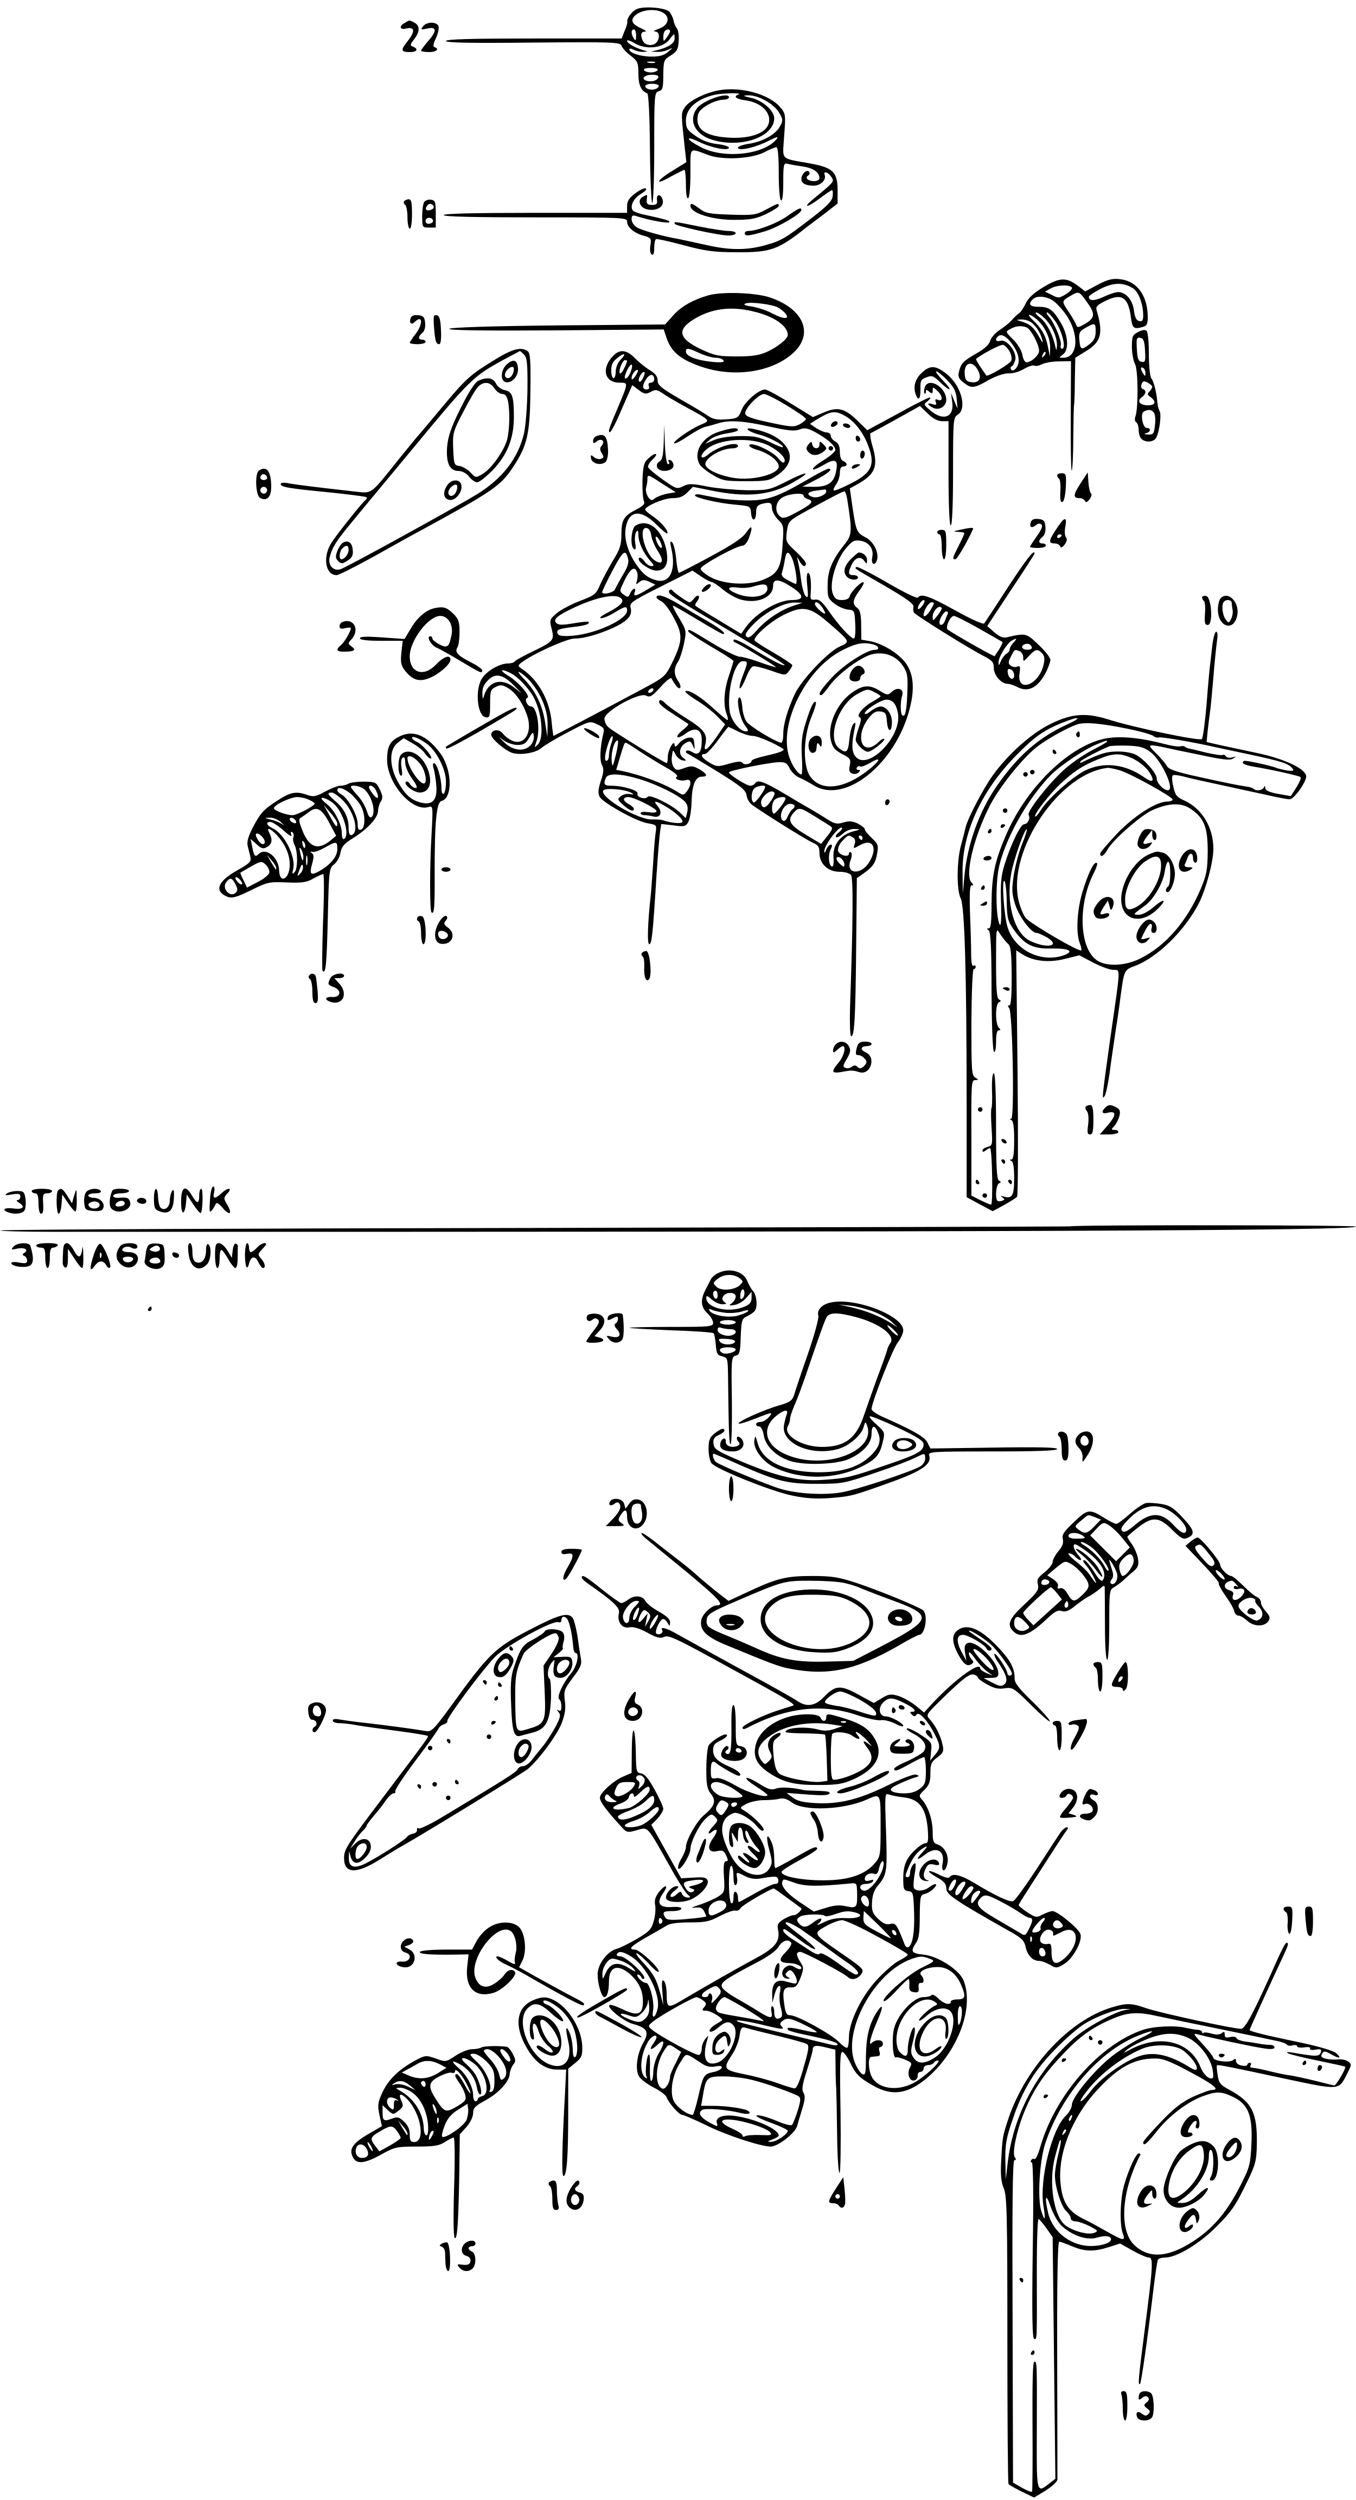 <?xml version="1.0" standalone="no"?>
<!DOCTYPE svg PUBLIC "-//W3C//DTD SVG 20010904//EN"
 "http://www.w3.org/TR/2001/REC-SVG-20010904/DTD/svg10.dtd">
<svg version="1.0" xmlns="http://www.w3.org/2000/svg"
 width="599pt" height="1104pt" viewBox="0 0 599 1104"
 preserveAspectRatio="xMidYMid meet">
<g transform="translate(0,1104) scale(0.1,-0.1)"
fill="#000000" stroke="none">
<path d="M2813 11000 c-21 -9 -45 -41 -42 -57 1 -4 -4 -23 -12 -40 l-13 -33
-388 0 c-273 0 -388 -3 -388 -11 0 -8 112 -10 385 -7 360 3 386 2 391 -15 3
-9 21 -29 40 -43 31 -24 34 -31 34 -79 0 -50 12 -77 39 -87 6 -2 11 -99 12
-241 1 -130 6 -240 10 -243 5 -3 9 104 9 241 0 238 1 247 20 252 17 5 20 14
20 72 1 63 2 67 33 86 27 17 33 27 35 63 2 24 -2 49 -8 57 -6 7 -13 23 -15 36
-3 13 -11 29 -19 38 -18 17 -112 25 -143 11z m123 -21 c25 -21 13 -53 -26 -66
-19 -7 -27 -12 -17 -12 30 -1 19 -55 -12 -59 -27 -4 -43 9 -48 38 -2 13 3 20
15 20 10 1 4 6 -14 14 -40 18 -49 33 -33 53 27 32 103 39 135 12z m-126 -96
c0 -22 -2 -25 -10 -13 -13 20 -13 40 0 40 6 0 10 -12 10 -27z m150 19 c0 -5
-7 -17 -15 -28 -14 -19 -14 -19 -15 2 0 11 3 24 7 27 9 10 23 9 23 -1z m20
-32 c0 -21 -27 -39 -75 -51 l-30 -7 28 -1 c16 -1 38 4 50 10 21 10 21 9 -2
-10 -16 -15 -37 -21 -72 -21 -49 0 -99 16 -99 32 0 5 9 4 19 -2 11 -5 30 -10
43 -9 22 1 22 1 -3 8 -37 12 -69 30 -69 41 0 5 16 0 35 -12 49 -28 121 -21
150 15 25 32 25 32 25 7z m-87 -107 c-7 -2 -21 -2 -30 0 -10 3 -4 5 12 5 17 0
24 -2 18 -5z m12 -33 c-3 -5 -17 -10 -30 -10 -13 0 -27 5 -30 10 -4 6 8 10 30
10 22 0 34 -4 30 -10z m3 -32 c-5 -15 -33 -22 -54 -14 -24 9 -6 26 27 26 20 0
29 -4 27 -12z m2 -37 c0 -13 -27 -21 -45 -15 -25 10 -17 24 15 24 17 0 30 -4
30 -9z"/>
<path d="M1788 10939 c-27 -15 -22 -32 6 -25 38 9 41 -12 8 -54 -34 -42 -32
-50 10 -50 30 0 38 14 12 24 -13 5 -13 9 5 32 26 33 27 60 2 74 -23 12 -22 12
-43 -1z"/>
<path d="M1869 10924 c-12 -15 -10 -16 19 -10 42 10 43 -11 2 -57 -16 -19 -30
-37 -30 -41 0 -3 16 -6 35 -6 33 0 48 14 24 22 -7 2 -5 16 7 40 9 20 14 43 11
52 -8 21 -51 21 -68 0z"/>
<path d="M3175 10641 c-61 -11 -131 -46 -150 -75 -17 -26 -17 -24 1 -189 l6
-53 -61 -38 c-75 -46 -81 -68 -8 -26 30 16 57 30 60 30 4 0 7 -30 7 -66 0 -41
4 -63 10 -59 6 3 10 52 10 112 0 118 -8 110 80 78 63 -23 189 -17 247 13 23
12 47 22 53 22 6 0 10 -42 10 -114 0 -66 4 -117 10 -121 6 -4 10 25 10 80 0
77 2 86 18 82 9 -3 39 -8 67 -12 47 -7 74 -25 75 -52 0 -7 -11 -13 -24 -13
-27 0 -42 15 -26 25 6 4 8 11 4 16 -8 14 -34 -9 -34 -31 0 -20 19 -30 55 -30
30 0 56 26 48 47 -8 21 17 13 31 -11 12 -18 9 -21 -79 -93 -54 -44 -30 -42 28
2 25 19 49 35 52 35 4 0 5 -12 3 -27 -2 -21 -25 -44 -98 -100 -114 -88 -132
-98 -207 -118 -81 -21 -153 -20 -258 4 -49 11 -101 22 -115 25 -71 12 -167 39
-187 52 -13 8 -23 24 -23 35 0 18 4 20 23 14 52 -17 133 -32 142 -27 10 6 -12
13 -105 33 -24 5 -48 13 -53 18 -17 17 1 56 35 75 18 11 27 21 20 24 -7 2 -28
-8 -47 -23 -26 -19 -35 -34 -35 -56 l0 -29 -405 0 c-263 0 -405 -3 -405 -10 0
-7 142 -10 405 -10 387 0 405 -1 405 -18 0 -25 30 -51 73 -63 33 -9 35 -12 30
-43 -3 -20 -1 -36 6 -40 7 -5 11 5 11 28 0 19 3 37 8 40 4 2 59 -10 122 -27
97 -26 134 -31 235 -31 150 -1 182 10 310 112 6 4 38 29 73 55 l62 48 0 60 c0
79 -21 99 -121 117 -136 25 -122 10 -115 122 7 94 7 98 -18 127 -48 57 -175
92 -271 74z m88 -18 c-25 -9 -13 -20 29 -26 70 -9 116 -54 104 -101 -11 -44
-80 -69 -175 -64 -109 6 -153 40 -137 104 7 27 72 63 114 64 12 0 22 5 22 10
0 26 -112 -12 -140 -47 -40 -51 -13 -113 59 -138 127 -43 281 8 281 93 0 33
-52 79 -103 90 -36 8 -38 10 -13 11 44 2 112 -36 136 -74 19 -31 20 -37 6 -62
-18 -36 -77 -69 -138 -78 -27 -4 -48 -12 -48 -17 0 -17 76 0 133 29 40 20 48
22 37 8 -56 -68 -229 -87 -330 -37 -30 15 -56 32 -57 38 -2 6 18 1 44 -12 54
-27 133 -42 133 -26 0 5 -24 13 -54 16 -37 5 -68 17 -95 37 -36 25 -41 34 -41
67 0 52 46 94 125 113 34 8 127 10 108 2z"/>
<path d="M2838 10170 c-24 -15 -11 -48 22 -55 38 -8 72 10 68 37 -4 30 -29 36
-26 6 3 -19 -2 -23 -22 -23 -20 0 -25 5 -23 23 3 25 4 25 -19 12z"/>
<path d="M1785 10151 c-3 -5 -1 -12 5 -16 5 -3 10 -28 10 -56 0 -27 5 -49 10
-49 6 0 10 28 10 65 0 50 -3 65 -14 65 -8 0 -17 -4 -21 -9z"/>
<path d="M1874 10148 c-5 -7 -9 -35 -9 -63 0 -49 1 -50 30 -50 l30 0 0 60 c0
53 -2 60 -21 63 -11 2 -25 -3 -30 -10z m41 -18 c3 -6 -1 -13 -10 -16 -19 -8
-30 0 -20 15 8 14 22 14 30 1z m-2 -65 c1 -5 -6 -11 -15 -13 -11 -2 -18 3 -18
13 0 17 30 18 33 0z"/>
<path d="M3050 10131 c0 -32 97 -63 197 -62 68 0 93 5 138 26 30 15 55 31 55
36 0 13 -3 12 -57 -17 -45 -24 -56 -25 -155 -22 -92 3 -111 6 -137 26 -33 24
-41 27 -41 13z"/>
<path d="M3477 10085 c-44 -31 -133 -65 -171 -65 -9 0 -16 -4 -16 -10 0 -15
20 -12 91 9 59 19 159 77 159 94 0 13 -14 7 -63 -28z"/>
<path d="M2980 10052 c0 -9 194 -52 238 -52 18 0 32 5 32 10 0 6 -15 10 -32
10 -18 0 -77 9 -131 20 -114 23 -107 22 -107 12z"/>
<path d="M4611 9773 c-45 -27 -68 -48 -80 -73 -9 -19 -22 -39 -30 -44 -7 -4
-20 -17 -30 -28 -9 -11 -33 -31 -53 -44 -21 -13 -40 -35 -44 -49 -4 -16 -24
-35 -59 -55 -60 -34 -70 -44 -79 -82 -5 -21 -1 -31 20 -47 35 -28 46 -27 112
11 35 19 69 30 89 29 17 -1 47 8 67 20 19 11 40 18 45 14 6 -3 21 0 33 6 13 7
47 13 76 13 l53 1 -1 -238 c-1 -132 1 -242 4 -245 3 -3 7 60 7 139 1 79 2 149
4 154 1 6 3 54 3 108 l2 97 50 31 c64 39 74 78 45 176 -6 18 0 25 34 42 74 38
104 21 116 -66 7 -54 12 -58 53 -47 18 5 22 13 22 43 0 95 -47 160 -122 168
-34 4 -54 -1 -98 -24 l-56 -30 -30 23 c-52 40 -81 40 -153 -3z m395 -7 c24
-16 44 -70 44 -119 0 -22 -4 -28 -17 -25 -13 2 -20 16 -24 47 -6 47 -36 81
-70 81 -11 0 -39 -9 -64 -21 -41 -19 -65 -19 -65 1 0 4 24 20 53 35 56 28 100
29 143 1z m-271 4 c3 -5 -8 -18 -26 -29 -30 -18 -34 -19 -62 -4 l-31 15 25 14
c28 16 85 18 94 4z m65 -62 c39 -53 38 -71 -5 -97 -33 -19 -36 -20 -42 -3 -4
9 -19 36 -35 59 -29 44 -30 43 17 70 30 17 33 16 65 -29z m-151 6 c15 -9 42
-38 61 -65 59 -86 52 -189 -13 -189 -20 0 -20 0 -2 14 28 20 24 84 -8 139 -35
59 -52 72 -98 72 -40 0 -49 11 -27 33 17 17 55 15 87 -4z m-33 -81 c32 -32 54
-83 53 -120 -1 -20 -3 -22 -6 -8 -12 56 -38 107 -66 130 -18 14 -27 25 -20 25
7 0 24 -12 39 -27z m46 -12 c29 -41 49 -121 30 -121 -6 0 -9 6 -6 14 6 17 -29
102 -53 128 -9 10 -12 18 -7 18 5 0 21 -18 36 -39z m-85 11 c36 -29 63 -84 62
-127 l-1 -40 -9 44 c-9 48 -29 83 -67 118 -29 27 -17 31 15 5z m-28 -12 c22
-11 46 -46 55 -80 5 -18 1 -14 -13 11 -24 43 -41 58 -78 69 -25 7 -26 8 -5 9
13 1 31 -3 41 -9z m291 -44 c0 -25 -7 -40 -26 -55 -37 -29 -42 -27 -46 17 -3
32 1 39 27 54 42 24 45 23 45 -16z m-305 18 c19 -8 55 -75 55 -103 0 -20 -34
-51 -56 -51 -7 0 -15 15 -18 34 -4 19 -21 48 -41 67 -34 34 -34 34 -12 46 25
14 48 16 72 7z m-78 -56 c28 -32 43 -62 43 -91 0 -27 -24 -54 -34 -38 -3 5 -2
11 3 13 5 1 12 15 16 29 8 34 -38 93 -66 84 -18 -6 -26 5 -12 18 12 13 29 7
50 -15z m2 -49 c8 -14 12 -33 8 -42 -5 -14 -106 -74 -111 -65 0 2 -12 18 -24
36 -13 19 -22 35 -20 37 23 20 106 64 118 62 8 -1 21 -14 29 -28z m152 -22
c-10 -9 -11 -8 -5 6 3 10 9 15 12 12 3 -3 0 -11 -7 -18z m-291 -62 c18 -34 6
-57 -27 -53 -22 2 -29 9 -31 31 -7 55 32 70 58 22z"/>
<path d="M3130 9736 c-70 -20 -124 -51 -159 -92 l-33 -37 -471 -4 c-300 -3
-476 -9 -482 -15 -7 -7 145 -9 468 -7 l479 4 13 -39 c20 -58 59 -92 143 -122
144 -53 313 -31 410 52 99 84 57 197 -93 249 -63 23 -214 28 -275 11z m307
-54 c11 -6 25 -18 32 -26 22 -26 -6 -27 -54 -2 -25 14 -67 28 -93 32 -33 5
-41 9 -28 14 23 8 116 -4 143 -18z m-111 -17 c92 -21 154 -64 154 -104 0 -17
-43 -52 -90 -74 -35 -16 -65 -21 -135 -21 -80 0 -97 3 -157 31 -100 47 -110
86 -33 133 76 47 162 59 261 35z m-235 -185 c24 -11 56 -20 71 -20 15 0 30 -5
34 -12 5 -8 -9 -10 -52 -6 -67 7 -114 25 -114 45 0 18 10 17 61 -7z"/>
<path d="M1814 9635 c-8 -21 3 -32 18 -17 35 35 38 -9 3 -54 -14 -18 -25 -35
-25 -38 0 -3 16 -6 35 -6 19 0 35 5 35 10 0 6 -7 10 -15 10 -19 0 -19 14 1 30
9 8 14 25 12 44 -2 25 -8 32 -31 34 -18 2 -29 -2 -33 -13z"/>
<path d="M1917 9598 c5 -65 9 -78 23 -78 7 0 10 23 8 62 -2 48 -7 64 -19 66
-14 2 -15 -5 -12 -50z"/>
<path d="M5028 9574 c-25 -13 -28 -20 -28 -65 0 -27 6 -62 14 -77 14 -27 15
-198 1 -233 -3 -10 -2 -20 4 -24 6 -3 11 -19 11 -34 0 -15 5 -32 12 -39 18
-18 56 -15 66 6 14 26 23 102 15 115 -4 7 -9 23 -10 37 -4 47 -16 95 -27 109
-6 8 -11 53 -11 107 0 51 -4 97 -10 103 -7 6 -20 4 -37 -5z m30 -82 c3 -47 1
-53 -15 -50 -14 2 -19 14 -21 56 -3 47 -1 53 15 50 14 -2 19 -14 21 -56z m2
-100 c0 -15 -2 -15 -10 -2 -13 20 -13 33 0 25 6 -3 10 -14 10 -23z m30 -60 c0
-5 -6 -14 -12 -21 -11 -10 -10 -15 5 -25 26 -20 21 -36 -12 -36 -36 0 -50 19
-28 35 20 14 22 32 5 37 -7 3 -9 12 -5 22 5 13 11 15 27 6 11 -6 20 -14 20
-18z m7 -114 c6 -7 8 -32 5 -55 -4 -39 -7 -43 -31 -42 -16 1 -20 3 -8 6 20 5
23 23 3 23 -18 0 -30 61 -14 72 19 11 34 10 45 -4z"/>
<path d="M2190 9454 c-113 -69 -130 -84 -236 -211 -54 -65 -103 -123 -109
-129 -5 -6 -44 -53 -85 -104 -129 -161 -113 -149 -200 -140 -160 18 -258 30
-288 36 -19 4 -32 2 -32 -4 0 -13 34 -19 220 -37 85 -9 156 -18 159 -21 3 -3
1 -8 -4 -12 -14 -10 -117 -139 -149 -186 -42 -63 -30 -146 21 -146 9 0 82 37
162 81 80 45 175 98 211 117 316 172 351 196 405 277 65 98 76 148 78 338 2
139 -1 169 -13 177 -29 19 -66 9 -140 -36z m125 20 c13 -13 16 -39 15 -153 -1
-75 -8 -162 -15 -194 -26 -111 -95 -200 -208 -270 -99 -60 -577 -323 -603
-331 -31 -10 -56 18 -48 52 11 44 29 73 99 157 36 44 90 109 120 145 30 36 94
113 142 171 258 312 272 326 403 398 41 22 76 40 77 41 1 0 9 -7 18 -16z"/>
<path d="M2241 9433 c-30 -25 -33 -77 -5 -81 28 -4 56 30 52 64 -4 34 -19 40
-47 17z m29 -22 c0 -21 -13 -41 -26 -41 -17 0 -18 22 -2 38 14 14 28 16 28 3z"/>
<path d="M2112 9358 c-15 -8 -42 -50 -78 -122 -43 -87 -55 -124 -59 -171 -5
-71 12 -105 51 -105 16 0 34 -10 46 -25 11 -14 27 -25 36 -25 9 0 39 24 68 53
65 68 94 141 94 235 0 92 -7 112 -40 119 -16 3 -32 15 -39 29 -12 26 -40 30
-79 12z m72 -33 c9 -14 25 -25 35 -25 13 0 20 -10 25 -31 9 -47 7 -129 -4
-171 -14 -50 -70 -129 -108 -151 -30 -18 -31 -18 -54 7 -13 13 -34 26 -48 28
-24 3 -25 7 -28 76 -3 69 -1 76 45 164 26 51 55 100 65 110 25 25 53 22 72 -7z"/>
<path d="M1975 8896 c-21 -32 -16 -60 12 -64 25 -4 57 36 51 65 -5 29 -44 28
-63 -1z m45 -5 c0 -21 -13 -41 -26 -41 -17 0 -18 22 -2 38 14 14 28 16 28 3z"/>
<path d="M1513 8642 c-6 -4 -17 -20 -23 -36 -9 -24 -8 -32 4 -44 13 -13 18
-13 41 2 21 14 26 24 23 49 -3 32 -22 44 -45 29z m27 -30 c0 -19 -18 -42 -32
-42 -12 0 -9 35 4 48 17 17 28 15 28 -6z"/>
<path d="M2710 9470 c-55 -55 -41 -120 26 -120 41 0 41 3 -12 -123 -19 -43
-34 -83 -34 -88 0 -25 20 8 59 100 l44 100 28 -21 c25 -19 32 -20 53 -9 21 12
28 11 53 -6 15 -11 60 -37 98 -58 116 -63 115 -62 72 -80 -47 -19 -131 -79
-118 -83 5 -2 33 13 62 33 28 19 63 38 78 41 14 3 39 10 55 15 47 15 114 10
225 -15 82 -18 110 -21 132 -13 24 9 35 7 71 -12 53 -29 88 -60 88 -78 0 -7
-22 -27 -50 -44 -62 -38 -67 -60 -5 -24 54 32 68 26 59 -23 -9 -53 -35 -72
-98 -72 l-51 1 57 29 c56 29 80 50 58 50 -7 0 -49 -22 -93 -48 -133 -77 -175
-92 -265 -92 -44 0 -104 5 -133 11 -30 6 -64 12 -76 15 -13 2 -23 1 -23 -4 0
-10 101 -34 180 -41 65 -6 65 -6 68 -39 4 -39 22 -33 22 7 0 21 6 30 23 35 38
10 47 7 47 -18 0 -13 12 -35 26 -50 26 -25 27 -29 21 -112 -6 -104 -22 -131
-93 -157 -66 -24 -169 -17 -227 15 -23 13 -42 29 -42 37 0 14 159 101 185 101
9 0 21 15 28 33 19 52 14 63 -11 26 -17 -25 -59 -53 -157 -106 -74 -40 -138
-73 -141 -73 -3 0 -9 28 -12 61 -3 34 -11 66 -17 73 -10 9 -11 3 -5 -24 23
-95 -5 -158 -64 -143 -38 9 -62 28 -93 74 -35 52 -52 112 -44 157 12 78 66 85
134 17 25 -25 47 -43 49 -41 9 8 -23 47 -59 73 -21 14 -38 28 -38 32 0 16 83
51 120 51 30 0 47 6 66 25 l25 25 80 -16 c156 -32 259 -22 356 32 91 51 78 59
-18 10 -79 -40 -85 -41 -178 -41 -53 1 -132 8 -175 16 -69 14 -83 14 -108 2
-27 -14 -31 -13 -90 29 -34 24 -63 48 -65 55 -2 6 6 21 18 32 31 29 17 37 -14
9 -23 -20 -26 -32 -29 -98 -1 -41 2 -83 6 -92 6 -13 -1 -21 -31 -37 -57 -29
-68 -46 -68 -110 0 -47 -6 -66 -37 -116 -20 -34 -46 -82 -57 -107 -18 -43 -24
-47 -92 -73 -39 -15 -85 -40 -102 -55 -29 -25 -30 -29 -20 -68 13 -50 8 -55
-90 -102 -37 -18 -70 -36 -73 -41 -3 -5 -16 -9 -30 -9 -38 0 -97 -35 -116 -68
-31 -52 -19 -165 18 -170 17 -2 19 3 19 60 0 56 2 63 24 74 21 11 30 10 54 -4
35 -20 71 -73 88 -130 21 -73 -19 -129 -73 -101 -13 6 -30 20 -38 31 -17 20
-50 16 -50 -7 0 -18 65 -73 96 -81 39 -10 104 2 127 24 12 10 65 42 117 69 94
49 96 50 128 34 29 -13 33 -19 27 -41 -14 -58 -17 -118 -6 -138 9 -17 8 -33
-5 -71 -12 -37 -13 -54 -5 -70 15 -27 164 -110 213 -117 39 -7 39 -7 34 -43
-3 -20 -8 -81 -11 -136 -4 -55 -8 -116 -10 -135 -14 -125 -17 -220 -7 -220 11
0 16 44 32 305 6 88 13 175 16 193 l5 33 54 -6 c49 -7 54 -5 66 16 7 13 13 53
14 89 2 74 17 110 45 110 29 0 24 12 -11 33 -27 15 -36 16 -66 5 -30 -11 -36
-11 -47 4 -7 10 -11 31 -8 48 4 31 5 31 16 8 6 -12 20 -24 31 -26 19 -3 19 -2
2 12 -22 17 -15 51 14 66 16 9 21 7 29 -12 9 -21 10 -21 7 7 -2 25 -6 30 -25
27 -13 -1 -32 -12 -43 -25 -13 -16 -19 -18 -19 -7 -1 28 -30 -22 -30 -52 0
-15 -2 -28 -5 -28 -9 0 -235 138 -257 158 -10 8 -18 25 -18 38 0 33 154 118
184 102 17 -9 26 -4 64 38 24 27 46 44 48 38 3 -6 11 -20 19 -30 19 -27 30
-10 11 18 -20 28 -20 57 -2 84 8 11 20 47 27 80 12 58 11 60 -20 113 -18 29
-31 55 -29 56 2 2 50 -26 108 -61 58 -35 109 -64 113 -64 18 0 -8 22 -66 56
-34 19 -91 53 -127 75 -61 37 -100 49 -100 31 0 -4 9 -12 21 -17 12 -6 37 -38
55 -73 41 -74 40 -102 -7 -199 -30 -61 -32 -63 -137 -119 -185 -99 -385 -204
-387 -204 -1 0 -5 27 -8 59 -8 95 -57 185 -127 234 -24 16 -24 17 -5 32 52 39
199 105 233 105 43 0 108 19 174 49 61 29 82 53 74 85 -6 24 1 29 134 96 l139
70 37 -25 c20 -14 41 -25 47 -25 5 0 29 -15 51 -34 23 -19 59 -39 79 -44 73
-20 142 10 142 61 0 32 25 31 78 -3 60 -38 62 -60 5 -60 -62 0 -160 -58 -205
-122 l-19 -27 -99 60 c-54 32 -101 61 -103 64 -3 2 1 11 8 20 7 9 10 19 6 23
-4 4 -13 -1 -20 -11 -7 -9 -16 -17 -20 -17 -8 0 -69 42 -77 54 -4 4 -9 3 -13
-2 -8 -14 7 -24 282 -187 128 -76 231 -140 228 -142 -6 -6 -56 20 -144 74 -40
25 -76 42 -80 38 -4 -4 -2 -10 5 -12 19 -7 183 -106 180 -109 -1 -2 -33 8 -70
21 -37 14 -78 25 -90 25 -13 0 -67 27 -121 60 -105 64 -106 64 -106 52 0 -5
45 -34 100 -67 55 -32 100 -61 100 -64 0 -3 -9 -33 -20 -65 -22 -64 -26 -130
-10 -170 5 -14 7 -26 4 -26 -4 0 -31 23 -61 50 -58 53 -107 84 -125 78 -6 -2
16 -20 48 -40 33 -20 74 -52 93 -72 l34 -35 -38 -56 c-41 -59 -59 -70 -49 -31
10 43 -5 64 -83 113 -42 26 -84 56 -94 67 -10 11 -22 17 -25 13 -10 -10 6 -26
64 -63 31 -20 59 -39 62 -41 3 -3 -8 -15 -25 -28 -38 -31 -26 -44 13 -15 43
32 72 20 72 -28 0 -53 -13 -71 -41 -54 -11 7 -24 10 -27 6 -4 -4 -2 -9 3 -11
6 -2 66 -39 135 -81 105 -65 125 -82 128 -105 2 -15 13 -34 25 -42 57 -41 242
-156 268 -167 24 -10 29 -19 29 -46 0 -47 38 -82 88 -82 22 0 45 -6 51 -14 11
-13 9 -212 -4 -583 -2 -67 0 -125 4 -128 15 -9 20 74 23 389 l3 308 30 21 c41
29 53 46 60 90 6 33 3 41 -24 66 -17 16 -31 33 -31 39 0 5 -14 16 -31 25 -23
11 -39 12 -63 5 -28 -9 -39 -7 -75 16 -23 15 -57 35 -74 45 -18 10 -71 41
-119 70 -87 51 -112 59 -123 41 -3 -5 -13 -10 -21 -10 -16 0 -94 49 -94 59 0
8 174 43 220 45 28 1 37 -4 48 -27 8 -16 26 -33 40 -40 15 -6 45 -22 66 -35
144 -89 377 108 430 362 18 85 6 150 -36 193 -38 40 -100 74 -148 82 l-35 6
-1 64 c0 47 -5 67 -17 76 -23 17 -21 35 8 75 14 18 23 36 20 38 -7 8 -54 -38
-61 -60 -3 -12 -15 -18 -35 -18 -23 0 -32 6 -40 28 -17 41 12 144 55 197 30
36 39 41 66 37 39 -6 61 -36 53 -73 -6 -30 10 -41 20 -15 12 31 -12 83 -48
102 -41 22 -43 26 -59 133 l-12 84 29 16 c83 45 98 81 71 171 -9 30 -12 56 -8
57 5 2 56 30 114 62 l104 58 35 -34 c22 -22 44 -33 63 -33 l28 0 0 -230 c0
-147 4 -230 10 -230 6 0 10 86 10 238 0 226 1 238 20 250 44 27 16 130 -49
181 -49 39 -74 39 -112 2 -28 -28 -36 -61 -23 -95 11 -29 21 -17 20 26 -1 37
2 43 27 52 24 9 31 6 60 -22 48 -46 58 -39 12 8 -21 22 -35 40 -29 40 5 0 27
-17 48 -39 29 -30 39 -48 42 -82 l4 -44 -15 35 -14 35 5 -38 c11 -69 -38 -89
-96 -40 -30 25 -31 28 -14 40 9 7 15 15 13 18 -3 2 -66 -29 -141 -71 l-137
-74 -45 44 c-55 53 -86 61 -148 34 l-47 -20 -99 61 c-54 34 -105 61 -112 61
-28 0 -89 -53 -104 -90 -14 -36 -17 -38 -68 -42 -40 -3 -59 1 -78 14 -14 10
-70 44 -125 75 -84 49 -100 62 -100 83 0 17 -10 30 -34 45 -19 11 -48 35 -66
53 -36 37 -66 41 -95 12z m31 -19 c-12 -12 -21 -34 -21 -51 0 -16 -4 -30 -10
-30 -5 0 -10 15 -10 34 0 25 7 40 27 55 32 26 42 20 14 -8z m29 -6 c0 -2 -5
-16 -12 -30 -16 -35 -29 -31 -17 5 6 17 15 30 20 30 5 0 9 -2 9 -5z m17 -45
c-9 -25 -27 -42 -27 -26 0 15 21 56 29 56 5 0 4 -13 -2 -30z m19 -22 c-11 -15
-16 -18 -16 -7 0 16 21 42 28 34 2 -2 -3 -14 -12 -27z m33 -10 c-8 -14 -14
-18 -17 -10 -4 13 17 46 25 38 3 -2 -1 -15 -8 -28z m51 -4 c0 -8 -7 -14 -15
-14 -9 0 -12 -6 -9 -15 4 -9 0 -15 -10 -15 -20 0 -20 19 0 48 16 23 34 21 34
-4z m586 -115 c46 -28 84 -54 84 -59 0 -5 -13 -16 -28 -24 -25 -13 -39 -12
-132 8 -80 17 -106 27 -108 39 -4 21 59 87 83 87 10 0 55 -23 101 -51z m252
-43 c41 -21 78 -66 101 -119 41 -96 26 -134 -70 -182 -39 -20 -73 -34 -76 -31
-3 2 2 15 11 28 9 12 16 35 16 50 0 18 5 28 15 28 8 0 15 4 15 9 0 5 -7 11
-15 15 -9 3 -15 18 -15 40 0 25 -6 38 -20 46 -11 6 -20 17 -20 25 0 8 -8 15
-17 15 -10 0 -31 9 -47 19 l-28 19 23 15 c68 42 85 45 127 23z m-801 -303 l58
-37 -37 -6 c-20 -4 -44 -13 -54 -20 -14 -12 -18 -12 -31 5 -7 11 -12 29 -9 40
3 11 6 28 6 38 0 23 1 23 67 -20z m723 -33 c0 -15 -39 -32 -60 -25 -30 10 -24
23 13 28 17 2 35 5 40 5 4 1 7 -2 7 -8z m93 -37 c22 -142 21 -156 -13 -198
-54 -68 -74 -115 -74 -178 -1 -54 2 -61 29 -82 16 -13 43 -25 60 -27 30 -3 30
-4 33 -65 2 -35 -1 -63 -6 -63 -14 0 -67 58 -110 120 -30 43 -43 54 -61 52
-19 -3 -22 1 -20 25 4 52 -1 93 -11 93 -6 0 -8 -21 -4 -57 5 -48 4 -56 -7 -46
-7 7 -16 39 -20 70 -4 32 -10 69 -14 83 -5 25 -5 25 6 3 13 -25 29 -31 29 -11
0 6 -20 30 -45 53 -44 41 -45 44 -39 89 7 45 7 46 93 93 121 66 154 83 162 83
3 0 9 -17 12 -37z m-193 18 c0 -5 9 -13 21 -16 27 -9 14 -22 -55 -59 -46 -25
-57 -27 -70 -17 -27 22 -20 68 12 85 30 17 92 21 92 7z m-776 -277 c5 -18 -1
-38 -22 -72 -15 -26 -31 -55 -35 -64 -6 -16 -57 -27 -57 -13 0 8 60 126 78
152 19 30 28 29 36 -3z m725 0 c15 -35 27 -118 15 -113 -58 27 -65 34 -59 53
4 12 9 36 12 54 6 39 16 41 32 6z m-685 -60 c4 -9 3 -26 0 -38 -6 -19 -5 -19
10 -7 13 11 22 12 44 2 l27 -13 -40 -24 c-46 -28 -59 -30 -51 -9 8 23 -10 18
-20 -5 -8 -19 -11 -19 -29 -6 -17 12 -18 17 -6 42 31 70 53 89 65 58z m576
-73 c0 -38 -79 -49 -142 -20 -40 18 -34 30 10 24 20 -3 51 -1 67 4 48 15 65
13 65 -8z m-651 -40 c23 -14 7 -34 -50 -64 -30 -15 -45 -27 -34 -27 11 0 38
11 60 25 48 29 55 30 55 8 0 -38 -133 -100 -235 -110 -43 -4 -64 -2 -70 6 -11
19 0 24 66 32 56 6 78 14 68 23 -2 2 -32 -1 -67 -7 -48 -8 -65 -8 -75 2 -15
16 5 33 82 69 93 43 173 60 200 43z m761 -38 c-57 -20 -118 -62 -159 -109 -24
-27 -35 -34 -44 -25 -8 8 0 22 32 55 52 53 133 95 181 95 l35 -1 -45 -15z
m134 -8 c9 -14 13 -25 10 -25 -11 0 -44 32 -44 42 0 16 18 8 34 -17z m23 -63
c101 -87 100 -86 53 -107 -53 -24 -169 -147 -199 -210 -32 -69 -51 -133 -51
-177 0 -21 -4 -38 -8 -38 -21 0 -142 73 -155 94 -9 13 -17 42 -18 65 -2 23 -7
41 -12 41 -17 0 0 -91 22 -121 18 -24 19 -29 6 -29 -26 0 -63 45 -71 85 -15
84 20 225 57 225 24 0 24 -3 -1 -67 -11 -29 -16 -53 -11 -53 4 0 16 21 26 46
9 25 23 48 31 51 7 3 43 -6 78 -18 65 -23 66 -23 80 -4 9 11 16 23 16 27 0 4
-36 28 -80 54 -44 25 -83 50 -86 55 -9 15 67 83 127 113 84 42 116 37 196 -32z
m201 -98 c25 -7 30 -24 6 -24 -35 0 -137 -66 -189 -122 -51 -55 -65 -78 -47
-78 4 0 20 19 36 41 36 51 135 125 186 139 54 14 108 -5 138 -50 21 -31 23
-44 20 -122 -3 -80 -10 -109 -23 -96 -8 8 -8 60 0 85 10 30 -19 42 -45 18 -18
-16 -21 -16 -53 4 -47 29 -76 26 -125 -9 -67 -48 -109 -147 -91 -212 7 -30 19
-42 49 -58 36 -18 39 -23 34 -50 -5 -22 -2 -31 10 -36 10 -4 22 -2 29 5 8 8 8
11 -2 11 -7 0 -9 5 -6 10 4 6 10 8 15 5 5 -3 25 5 46 17 59 35 36 -1 -32 -49
-99 -70 -190 -75 -235 -12 -33 47 -31 171 4 259 15 35 24 66 21 69 -9 9 -23
-21 -45 -92 -17 -54 -20 -86 -17 -148 3 -43 2 -79 -2 -79 -14 0 -40 37 -53 75
-50 146 73 393 235 474 61 31 92 36 136 25z m-1600 -128 c29 -15 69 -57 94
-96 41 -67 54 -189 23 -219 -15 -15 -15 -14 -6 12 20 52 4 157 -23 157 -17 0
-31 33 -17 38 17 6 -38 70 -83 97 -43 26 -34 35 12 11z m87 -38 c47 -56 75
-127 74 -188 l-1 -55 -9 58 c-11 79 -42 144 -92 196 -25 25 -33 39 -21 32 12
-6 34 -25 49 -43z m-75 -15 l35 -36 -33 26 c-56 45 -114 30 -134 -36 -5 -18
-6 -16 -7 11 -1 23 7 41 25 58 32 33 66 26 114 -23z m615 -23 c-3 -5 -11 -10
-16 -10 -6 0 -7 5 -4 10 3 6 11 10 16 10 6 0 7 -4 4 -10z m1005 -25 c0 -2 -17
-13 -38 -25 -41 -23 -72 -62 -54 -68 7 -2 6 -16 -4 -44 -8 -22 -14 -47 -14
-54 0 -18 36 -54 54 -54 17 0 79 50 72 57 -3 3 -15 -4 -27 -16 -70 -65 -105
24 -43 106 20 26 32 33 52 31 24 -3 27 -8 30 -46 4 -48 22 -48 22 0 0 35 -24
68 -50 68 -10 0 -29 -9 -44 -21 -14 -11 -26 -16 -26 -10 0 16 72 61 96 61 28
0 44 -20 51 -63 16 -102 -135 -254 -188 -188 -17 21 -18 55 -4 121 6 28 5 33
-5 23 -7 -7 -15 -37 -18 -68 -5 -57 -13 -65 -45 -40 -56 42 -4 196 82 241 40
22 45 22 72 8 16 -8 29 -16 29 -19z m-630 -155 c22 -11 51 -20 66 -20 20 0
100 -34 133 -57 10 -7 -11 -16 -73 -30 -36 -8 -66 -18 -66 -23 0 -14 -33 -21
-40 -9 -6 8 -21 7 -60 -4 -49 -14 -54 -14 -86 5 -35 21 -44 38 -20 38 7 0 33
27 57 60 24 33 45 60 47 60 1 0 20 -9 42 -20z m-916 -61 c-27 -30 -78 -25
-116 12 -29 28 -30 29 -4 10 16 -12 44 -21 62 -21 26 0 37 6 51 31 17 28 18
29 21 9 2 -12 -4 -30 -14 -41z m356 7 c-5 -15 -10 -38 -10 -52 0 -13 -5 -24
-11 -24 -7 0 -8 12 -4 33 10 45 25 81 31 75 2 -3 0 -17 -6 -32z m21 -48 c-15
-58 -16 -60 -19 -27 -3 37 12 89 26 89 5 0 1 -28 -7 -62z m106 13 c32 -21 84
-53 116 -71 36 -20 54 -36 47 -40 -16 -10 18 -22 41 -15 24 8 25 -21 3 -50
-13 -17 -17 -18 -37 -5 -61 39 -163 77 -249 95 l-26 5 14 47 c19 63 22 73 28
73 3 0 31 -17 63 -39z m-1 -122 c78 -24 175 -72 200 -100 11 -12 14 -27 10
-45 l-7 -27 -27 26 c-38 35 -133 81 -141 68 -9 -14 -51 -2 -45 14 6 14 -64 35
-115 35 -32 0 -36 6 -25 34 9 23 67 20 150 -5z m554 -33 c0 -15 -44 -75 -51
-70 -13 8 -11 48 3 62 11 11 48 17 48 8z m-590 -28 c11 -7 10 -8 -7 -5 -12 3
-30 -1 -40 -9 -17 -13 -16 -15 10 -39 28 -25 47 -32 47 -17 0 5 -11 15 -25 22
-25 14 -25 30 1 30 24 0 124 -50 124 -62 0 -7 -13 -8 -35 -5 -19 3 -35 2 -35
-4 0 -5 8 -9 18 -9 9 0 27 -3 39 -6 31 -8 41 20 18 46 -23 26 -9 25 35 -1 47
-28 81 -60 74 -70 -5 -8 -53 -3 -84 8 -8 3 -30 5 -48 4 -60 -4 -235 99 -217
128 7 13 100 5 125 -11z m617 -33 c-23 -35 -40 -40 -45 -12 -4 21 34 58 52 51
12 -4 10 -12 -7 -39z m63 9 c0 -13 -47 -73 -53 -67 -11 11 -8 48 5 61 12 12
48 17 48 6z m40 -33 c0 -6 -5 -13 -11 -16 -5 -4 -14 -18 -20 -32 -5 -13 -13
-21 -19 -18 -25 15 0 75 30 75 11 0 20 -4 20 -9z m89 -46 c31 -19 62 -39 70
-44 11 -7 8 -15 -14 -43 l-28 -35 -68 41 c-72 43 -83 64 -52 98 22 24 27 23
92 -17z m107 -71 c-11 -7 -16 -17 -13 -21 4 -3 17 3 30 15 14 13 35 22 53 21
28 -1 27 -2 -8 -11 -56 -15 -91 -61 -86 -115 2 -26 -1 -42 -7 -40 -15 5 -18
53 -5 77 7 14 7 20 0 20 -6 0 -15 -10 -20 -22 -5 -14 -9 -17 -9 -8 -1 26 67
116 78 104 3 -3 -3 -12 -13 -20z m63 -23 c8 -5 11 -16 6 -30 -6 -20 -6 -20 23
-4 57 33 81 -10 42 -74 -36 -60 -106 -54 -83 7 7 18 7 32 2 36 -5 3 -9 0 -9
-6 0 -19 -45 -6 -48 13 -2 11 6 30 19 43 25 27 28 28 48 15z m41 -1 c0 -5 -2
-10 -4 -10 -3 0 -8 5 -11 10 -3 6 -1 10 4 10 6 0 11 -4 11 -10z m-80 -118 c0
-13 -3 -12 -20 3 -11 10 -17 22 -14 27 8 12 34 -11 34 -30z"/>
<path d="M3677 9173 c-12 -12 -7 -22 8 -17 8 4 15 10 15 15 0 11 -14 12 -23 2z"/>
<path d="M3725 9160 c3 -5 13 -10 21 -10 8 0 12 5 9 10 -3 6 -13 10 -21 10 -8
0 -12 -4 -9 -10z"/>
<path d="M3780 9106 c0 -9 5 -16 10 -16 6 0 10 4 10 9 0 6 -4 13 -10 16 -5 3
-10 -1 -10 -9z"/>
<path d="M3800 9029 c0 -11 5 -17 10 -14 6 3 10 13 10 21 0 8 -4 14 -10 14 -5
0 -10 -9 -10 -21z"/>
<path d="M3765 8980 c-8 -13 5 -13 25 0 13 8 13 10 -2 10 -9 0 -20 -4 -23 -10z"/>
<path d="M3761 8076 c-8 -13 -10 -29 -7 -35 10 -16 46 -13 46 3 0 8 5 16 12
18 18 6 1 38 -20 38 -10 0 -24 -11 -31 -24z"/>
<path d="M3580 7776 c-15 -20 -9 -61 10 -61 8 0 16 7 16 15 3 32 5 34 14 20 8
-12 10 -9 10 13 0 30 -28 38 -50 13z"/>
<path d="M4085 9329 c-4 -11 -4 -23 -1 -26 3 -4 6 -1 6 7 0 10 3 10 15 0 12
-10 15 -9 15 5 0 17 1 17 20 0 24 -22 27 -50 4 -41 -12 5 -15 2 -10 -10 4 -12
1 -14 -14 -9 -26 8 -26 -1 0 -15 27 -15 60 4 60 34 0 57 -80 103 -95 55z"/>
<path d="M2932 9088 c-2 -60 -6 -79 -19 -86 -10 -6 -14 -16 -10 -26 10 -25 72
-18 72 8 0 11 -6 21 -14 24 -8 3 -11 0 -7 -7 4 -6 3 -11 -3 -11 -6 0 -12 37
-14 88 l-3 87 -2 -77z"/>
<path d="M3178 9134 c-76 -23 -117 -90 -88 -144 6 -11 32 -32 58 -47 43 -26
56 -28 147 -28 90 0 104 2 137 25 62 42 74 90 33 138 -25 30 -72 54 -134 67
-49 11 -31 -10 21 -24 43 -10 114 -48 106 -56 -2 -2 -28 8 -58 23 -46 22 -68
27 -130 26 -46 0 -91 -7 -115 -17 l-40 -17 23 20 c13 11 46 22 73 26 27 4 49
10 49 15 0 12 -27 10 -82 -7z m218 -62 c47 -24 78 -57 69 -72 -4 -7 -14 -1
-27 16 -26 33 -128 78 -128 56 0 -5 17 -14 39 -20 49 -15 91 -48 91 -72 0 -28
-81 -55 -160 -54 -67 1 -153 32 -163 59 -11 27 65 75 119 75 13 0 24 5 24 10
0 23 -88 -1 -130 -36 -34 -29 -44 -10 -11 20 54 49 198 58 277 18z"/>
<path d="M2633 9113 c-7 -2 -13 -12 -13 -20 0 -12 3 -13 15 -3 20 17 40 3 24
-17 -10 -11 -10 -19 -1 -34 10 -16 10 -21 -3 -25 -8 -4 -22 0 -31 7 -14 12
-16 11 -13 -6 5 -23 43 -32 63 -16 8 7 13 29 12 54 -3 62 -15 76 -53 60z"/>
<path d="M3571 9077 c-11 -14 -11 -20 -1 -32 16 -19 41 -19 66 -1 18 14 18 16
2 33 -17 16 -18 16 -18 0 0 -22 -27 -22 -32 0 -3 15 -4 15 -17 0z"/>
<path d="M3660 9060 c0 -5 5 -10 10 -10 6 0 10 5 10 10 0 6 -4 10 -10 10 -5 0
-10 -4 -10 -10z"/>
<path d="M1144 8962 c-19 -12 -15 -111 5 -121 31 -17 51 5 49 57 -2 63 -21 86
-54 64z m36 -33 c0 -5 -7 -9 -15 -9 -15 0 -20 12 -9 23 8 8 24 -1 24 -14z m0
-54 c0 -8 -7 -15 -15 -15 -8 0 -15 7 -15 15 0 8 7 15 15 15 8 0 15 -7 15 -15z"/>
<path d="M4670 8941 c0 -6 4 -12 8 -15 5 -3 8 -28 6 -56 -2 -36 1 -50 9 -47 7
2 13 29 15 65 3 57 1 62 -18 62 -11 0 -20 -4 -20 -9z"/>
<path d="M4773 8905 c-33 -51 -34 -65 -3 -65 10 0 20 -6 23 -12 3 -9 9 -7 20
7 8 11 11 22 7 25 -5 3 -10 25 -12 50 l-3 44 -32 -49z"/>
<path d="M4554 8735 c-9 -22 3 -30 21 -15 10 9 19 10 26 3 6 -6 -1 -24 -21
-51 -16 -23 -30 -44 -30 -47 0 -3 16 -5 35 -5 19 0 35 5 35 10 0 6 -7 10 -15
10 -19 0 -19 14 1 30 9 8 14 25 12 44 -2 25 -8 32 -31 34 -18 2 -29 -2 -33
-13z"/>
<path d="M4664 8700 c-33 -50 -33 -60 -3 -60 9 0 19 -6 22 -12 3 -9 9 -7 20 7
10 13 12 24 6 32 -6 6 -7 28 -3 47 9 49 -5 44 -42 -14z m26 -24 c0 -3 -4 -8
-10 -11 -5 -3 -10 -1 -10 4 0 6 5 11 10 11 6 0 10 -2 10 -4z"/>
<path d="M2808 8719 c-20 -11 -26 -93 -7 -104 7 -5 9 4 5 27 -3 18 -1 40 4 48
7 11 10 8 10 -13 0 -32 23 -82 53 -114 17 -19 18 -23 4 -23 -9 0 -23 10 -31
22 -9 12 -19 18 -23 14 -13 -13 46 -56 77 -56 38 0 54 28 45 83 -16 96 -80
150 -137 116z m69 -44 c2 -16 15 -47 29 -69 29 -43 21 -65 -15 -40 -44 31 -73
150 -34 142 10 -2 18 -15 20 -33z m41 -30 c6 -14 8 -25 3 -25 -4 0 -13 11 -19
25 -6 14 -8 25 -3 25 4 0 13 -11 19 -25z"/>
<path d="M4240 8700 c-31 -7 -32 -7 -7 -9 15 0 27 -3 27 -6 0 -3 -11 -28 -25
-55 -28 -55 -29 -60 -15 -60 8 0 53 77 78 133 4 8 -8 8 -58 -3z"/>
<path d="M4140 8690 c0 -5 5 -10 10 -10 6 0 10 -25 10 -55 0 -30 5 -55 10 -55
6 0 10 28 10 65 0 58 -2 65 -20 65 -11 0 -20 -4 -20 -10z"/>
<path d="M3759 8571 c-31 -31 -37 -59 -17 -79 15 -15 48 -16 48 -2 0 6 -9 10
-20 10 -23 0 -25 9 -9 44 15 33 40 42 56 20 12 -17 13 -16 13 3 0 18 -17 33
-37 33 -2 0 -18 -13 -34 -29z"/>
<path d="M4454 8449 c-54 -84 -102 -156 -106 -162 -4 -6 -54 16 -126 56 -115
64 -154 78 -167 58 -3 -6 -64 24 -136 66 -71 41 -133 73 -136 69 -8 -8 -19 0
130 -86 92 -54 126 -78 122 -90 -2 -8 -1 -20 3 -26 8 -12 245 -160 311 -193
34 -18 41 -26 41 -51 0 -32 33 -70 61 -70 9 0 30 -7 45 -15 47 -24 90 -1 125
67 10 21 19 45 19 54 0 9 -23 39 -52 66 -54 52 -56 53 -138 34 -18 -5 -33 1
-57 21 l-32 28 104 158 c58 86 105 160 105 162 0 22 -31 -17 -116 -146z m-376
-79 c-7 -11 -16 -20 -21 -20 -4 0 -3 9 3 20 6 11 15 20 20 20 6 0 5 -9 -2 -20z
m35 -20 c-15 -26 -33 -40 -33 -26 0 20 23 56 35 56 14 0 14 -3 -2 -30z m47 3
c0 -5 -9 -19 -20 -33 -18 -23 -20 -24 -20 -4 0 20 17 44 32 44 4 0 8 -3 8 -7z
m26 -25 c-3 -7 -9 -21 -12 -30 -7 -20 -24 -24 -24 -7 0 17 20 49 31 49 6 0 8
-6 5 -12z m139 -64 c55 -31 101 -58 103 -59 2 -2 -4 -16 -14 -32 -10 -15 -19
-29 -20 -31 -2 -4 -196 107 -208 118 -11 11 12 60 28 60 6 0 56 -25 111 -56z
m152 -62 c-10 -10 -17 -24 -17 -30 0 -6 -6 -15 -14 -19 -8 -5 -19 -19 -25 -33
-8 -20 -10 -21 -10 -6 -1 23 35 82 57 96 25 14 27 12 9 -8z m81 -20 c4 -14
-34 -16 -42 -3 -6 10 13 21 28 17 6 -1 12 -8 14 -14z m-54 -18 c9 -3 16 -16
16 -27 0 -21 1 -20 25 6 29 31 38 33 58 12 11 -11 13 -24 7 -50 -21 -93 -121
-127 -106 -37 4 28 2 33 -11 28 -8 -4 -22 -1 -29 5 -11 9 -11 16 2 40 16 32
16 32 38 23z m-24 -106 c0 -26 -24 -18 -28 10 -3 16 1 20 12 16 9 -3 16 -15
16 -26z"/>
<path d="M3112 8448 c-19 -19 -14 -29 8 -16 20 13 27 28 12 28 -4 0 -13 -5
-20 -12z"/>
<path d="M5310 8401 c0 -5 4 -12 8 -15 5 -3 7 -28 5 -55 -3 -41 -1 -51 12 -51
25 0 17 123 -7 128 -10 2 -18 -1 -18 -7z"/>
<path d="M5392 8398 c-6 -6 -12 -29 -12 -50 0 -76 69 -100 85 -28 13 57 -38
113 -73 78z m49 -20 c0 -7 2 -22 4 -32 2 -11 -1 -29 -7 -40 -10 -19 -11 -19
-24 -1 -15 20 -19 67 -7 78 11 12 33 8 34 -5z"/>
<path d="M1915 8353 c-36 -9 -74 -43 -101 -90 l-27 -45 -99 7 c-69 5 -98 4
-98 -4 0 -7 32 -11 94 -11 l95 0 -6 -52 c-4 -45 -2 -57 17 -81 33 -41 63 -50
108 -31 42 17 92 61 92 81 0 24 -31 13 -64 -22 -54 -57 -116 -37 -116 37 0 69
83 178 135 178 34 0 58 -39 50 -82 -11 -56 -18 -62 -54 -44 -17 9 -31 21 -31
26 0 6 -4 10 -9 10 -19 0 2 -38 27 -50 15 -6 64 -34 109 -61 87 -52 93 -55 93
-39 0 5 -22 21 -48 34 -59 30 -74 46 -62 66 6 8 10 39 10 68 0 46 -4 58 -29
83 -29 28 -44 32 -86 22z"/>
<path d="M1513 8293 c-7 -2 -13 -11 -13 -19 0 -10 7 -13 25 -8 14 3 25 3 25 0
0 -14 -29 -63 -44 -75 -25 -21 -19 -30 17 -29 43 1 52 7 30 23 -17 13 -17 14
0 32 38 42 9 96 -40 76z"/>
<path d="M5355 8188 c-4 -35 -8 -74 -10 -88 -2 -14 -9 -90 -15 -170 -7 -80
-16 -149 -21 -154 -9 -10 -306 52 -414 87 -97 30 -159 26 -250 -18 -85 -40
-193 -136 -260 -230 -44 -62 -111 -190 -120 -231 -2 -10 -11 -44 -19 -74 -20
-69 -21 -202 -2 -238 17 -34 26 -331 26 -903 l0 -416 57 -31 58 -31 50 27 c27
15 54 32 58 37 4 6 5 253 2 549 l-6 539 25 -16 c48 -32 118 -40 189 -22 l65
16 59 -31 c32 -17 72 -32 88 -33 36 -3 37 28 -10 -300 -38 -271 -39 -280 -24
-255 5 10 17 66 24 125 8 60 20 137 25 173 6 36 15 99 20 140 16 117 16 116
63 134 101 38 221 157 283 277 32 64 64 184 64 240 0 95 -50 178 -129 214 -32
14 -40 23 -48 61 -6 24 -7 47 -2 50 5 3 26 0 46 -5 21 -6 92 -22 158 -36 66
-14 159 -35 207 -45 48 -11 95 -20 105 -20 19 0 73 76 73 101 -1 33 -93 77
-215 103 -66 14 -144 31 -173 37 l-52 12 5 51 c3 28 8 65 10 81 3 17 9 85 15
153 5 67 13 140 16 162 4 25 3 40 -4 40 -5 0 -13 -28 -17 -62z m-642 -348
c-126 -58 -215 -136 -309 -270 -78 -112 -131 -258 -144 -400 l-7 -75 -1 87
c-4 176 82 364 235 520 79 81 122 112 200 144 81 33 101 29 26 -6z m271 -19
c54 -11 104 -25 112 -32 7 -6 17 -8 21 -6 7 5 158 -21 253 -43 19 -4 89 -19
155 -33 135 -29 166 -39 183 -59 10 -12 6 -14 -21 -11 -17 3 -41 8 -52 13 -20
8 -119 30 -136 30 -5 0 -9 -4 -9 -9 0 -4 17 -11 38 -15 87 -14 211 -42 217
-48 4 -3 -5 -24 -18 -45 l-25 -39 -56 10 c-39 7 -56 15 -57 26 0 10 -2 11 -6
3 -5 -14 -35 -18 -46 -6 -4 3 -17 8 -29 9 -45 7 -75 13 -208 42 -101 22 -137
34 -145 48 -5 11 -27 36 -48 57 -40 39 -37 41 28 28 22 -5 97 -21 167 -35 98
-21 132 -25 145 -16 16 10 16 10 -4 5 -12 -3 -24 -1 -28 5 -3 6 -10 8 -14 6
-4 -3 -36 2 -72 10 -35 9 -69 17 -76 18 -7 1 -15 5 -19 8 -3 4 -12 4 -19 2 -7
-3 -40 2 -74 11 -115 30 -210 37 -274 20 -159 -41 -341 -225 -427 -432 -47
-111 -59 -173 -60 -295 0 -80 -3 -108 -12 -108 -10 0 -10 -2 -1 -8 9 -6 13
-74 13 -270 1 -153 5 -264 11 -267 5 -4 9 15 9 44 0 33 4 51 12 51 9 0 9 3 0
12 -16 16 -16 105 1 112 10 5 10 7 0 12 -10 4 -13 47 -13 162 0 157 0 157 18
127 11 -16 26 -36 35 -43 12 -11 15 -37 16 -143 0 -88 -3 -129 -10 -129 -8 0
-8 -4 -1 -12 15 -19 24 -488 9 -489 -8 0 -8 -2 1 -6 8 -3 12 -31 12 -89 0 -60
-4 -84 -12 -85 -10 0 -10 -2 0 -6 8 -3 12 -29 12 -78 0 -76 -9 -91 -47 -79
-14 4 -15 3 -5 -4 11 -8 11 -10 -1 -15 -8 -3 -18 -3 -21 0 -11 11 -6 71 7 77
10 5 10 7 0 12 -10 4 -13 62 -13 240 0 151 -4 234 -10 234 -6 0 -9 -29 -8 -74
2 -41 0 -77 -2 -79 -3 -3 -3 -41 0 -86 5 -77 4 -80 -17 -86 -13 -3 -23 -10
-23 -16 0 -8 5 -7 15 1 9 7 17 11 19 9 9 -9 13 -249 4 -249 -5 0 -26 9 -48 20
l-39 20 0 255 c-1 238 0 255 16 255 17 1 17 1 1 11 -16 9 -17 33 -17 244 1
133 5 235 10 235 5 0 9 5 9 11 0 5 -4 7 -10 4 -6 -4 -10 14 -10 47 0 29 -2
110 -5 181 -3 92 -1 127 7 127 9 0 9 3 0 12 -31 31 8 197 78 335 41 82 139
206 206 261 40 33 139 89 183 103 34 11 104 5 225 -20z m-94 -56 c0 -3 -27
-18 -59 -35 -33 -16 -87 -52 -120 -80 -66 -55 -176 -193 -167 -209 9 -14 -4
-41 -20 -41 -16 0 -60 -91 -88 -183 -14 -45 -17 -82 -14 -167 2 -69 0 -103 -6
-93 -18 33 -19 194 -1 263 32 128 125 291 223 393 43 45 150 117 207 140 47
19 45 18 45 12z m193 -47 c49 -38 109 -168 76 -168 -19 0 -49 31 -49 51 0 24
-55 86 -93 106 -18 9 -53 15 -85 14 -47 -1 -72 -9 -156 -49 -5 -3 -6 0 -3 5 6
9 83 49 127 67 8 3 45 4 81 3 54 -2 73 -7 102 -29z m-77 -29 c26 -13 56 -37
70 -58 28 -41 17 -52 -23 -23 -84 59 -180 69 -262 28 -57 -30 -161 -122 -192
-172 -12 -19 -24 -33 -26 -30 -8 8 60 95 109 142 58 55 100 83 167 110 70 29
99 30 157 3z m-63 -50 c46 -12 237 -118 237 -130 0 -5 -11 -9 -24 -9 -48 0
-145 -62 -222 -142 -40 -43 -74 -82 -74 -88 0 -19 17 -10 31 16 21 41 144 149
195 174 73 34 132 37 173 8 60 -40 76 -80 76 -188 -1 -84 -5 -104 -32 -168
-61 -142 -154 -249 -264 -304 -64 -33 -145 -38 -189 -12 -82 49 -91 244 -19
387 11 21 18 42 15 45 -11 11 -34 -32 -60 -113 -28 -85 -35 -191 -16 -241 6
-15 9 -29 6 -31 -8 -9 -226 119 -245 143 -11 14 -25 49 -32 79 -49 220 183
563 396 584 6 0 27 -4 48 -10z m-427 -324 c-14 -33 -30 -94 -37 -135 -10 -65
-10 -83 4 -130 17 -56 71 -130 96 -130 7 0 29 -10 48 -21 62 -39 -7 -49 -79
-13 -69 35 -105 168 -81 297 12 65 61 203 69 194 2 -1 -7 -30 -20 -62z m-69
-252 c1 -77 5 -91 30 -127 48 -68 86 -87 166 -85 78 2 106 -12 56 -30 -102
-35 -219 24 -249 127 -15 51 -25 202 -14 202 5 0 10 -39 11 -87z"/>
<path d="M4755 7801 c-3 -5 -1 -12 5 -16 5 -3 10 1 10 9 0 18 -6 21 -15 7z"/>
<path d="M4650 7720 c0 -5 5 -10 11 -10 5 0 7 5 4 10 -3 6 -8 10 -11 10 -2 0
-4 -4 -4 -10z"/>
<path d="M4550 7630 c0 -5 5 -10 10 -10 6 0 10 5 10 10 0 6 -4 10 -10 10 -5 0
-10 -4 -10 -10z"/>
<path d="M4520 7620 c0 -5 5 -10 10 -10 6 0 10 5 10 10 0 6 -4 10 -10 10 -5 0
-10 -4 -10 -10z"/>
<path d="M4430 7460 c0 -5 5 -10 10 -10 6 0 10 5 10 10 0 6 -4 10 -10 10 -5 0
-10 -4 -10 -10z"/>
<path d="M4420 7389 c0 -5 5 -7 10 -4 6 3 10 8 10 11 0 2 -4 4 -10 4 -5 0 -10
-5 -10 -11z"/>
<path d="M4365 7370 c-3 -5 -1 -10 4 -10 6 0 11 5 11 10 0 6 -2 10 -4 10 -3 0
-8 -4 -11 -10z"/>
<path d="M4345 7250 c-3 -5 3 -10 14 -10 12 0 21 5 21 10 0 6 -6 10 -14 10 -8
0 -18 -4 -21 -10z"/>
<path d="M4335 7120 c-3 -5 -1 -10 4 -10 6 0 11 5 11 10 0 6 -2 10 -4 10 -3 0
-8 -4 -11 -10z"/>
<path d="M4340 7050 c-13 -8 -12 -10 3 -10 9 0 17 5 17 10 0 12 -1 12 -20 0z"/>
<path d="M4430 6676 c0 -2 7 -6 15 -10 8 -3 15 -1 15 4 0 6 -7 10 -15 10 -8 0
-15 -2 -15 -4z"/>
<path d="M4320 6140 c0 -5 5 -10 10 -10 6 0 10 5 10 10 0 6 -4 10 -10 10 -5 0
-10 -4 -10 -10z"/>
<path d="M4425 6000 c3 -5 11 -10 16 -10 6 0 7 5 4 10 -3 6 -11 10 -16 10 -6
0 -7 -4 -4 -10z"/>
<path d="M4425 5910 c3 -5 8 -10 11 -10 2 0 4 5 4 10 0 6 -5 10 -11 10 -5 0
-7 -4 -4 -10z"/>
<path d="M4310 5820 c0 -5 5 -10 11 -10 5 0 7 5 4 10 -3 6 -8 10 -11 10 -2 0
-4 -4 -4 -10z"/>
<path d="M4455 5820 c3 -5 8 -10 11 -10 2 0 4 5 4 10 0 6 -5 10 -11 10 -5 0
-7 -4 -4 -10z"/>
<path d="M4340 5760 c0 -5 5 -10 10 -10 6 0 10 5 10 10 0 6 -4 10 -10 10 -5 0
-10 -4 -10 -10z"/>
<path d="M5036 7351 c-9 -16 -13 -37 -10 -45 8 -21 38 -20 55 0 12 15 11 16
-9 10 -27 -9 -28 1 -2 34 l20 25 0 -22 c0 -13 5 -23 11 -23 6 0 9 10 7 23 -2
15 -11 23 -30 25 -21 3 -30 -3 -42 -27z"/>
<path d="M5221 7260 c-31 -51 -6 -89 39 -60 12 8 10 10 -8 10 -15 0 -22 4 -18
13 3 6 9 20 12 30 9 23 24 22 24 -3 0 -11 5 -20 11 -20 6 0 9 12 7 28 -5 41
-42 42 -67 2z"/>
<path d="M5080 7269 c-60 -24 -116 -105 -126 -181 -13 -107 80 -142 161 -61
41 41 29 48 -17 9 -25 -22 -52 -36 -67 -36 -28 1 -29 0 30 43 36 27 77 99 84
147 4 28 11 47 16 44 12 -7 11 -101 -1 -109 -12 -8 -13 -25 -2 -25 13 0 32 48
32 81 0 41 -25 85 -52 93 -28 7 -27 7 -58 -5z m48 -38 c9 -63 -47 -164 -109
-197 -38 -19 -49 -12 -49 35 0 52 45 137 89 167 43 29 65 28 69 -5z"/>
<path d="M4851 7054 c-23 -29 -25 -42 -12 -63 10 -16 61 -7 61 10 0 6 -9 8
-20 4 -24 -8 -25 -2 -3 32 l17 26 7 -24 c5 -21 7 -22 14 -6 20 47 -30 64 -64
21z"/>
<path d="M5041 6954 c-12 -15 -21 -37 -21 -49 0 -30 29 -41 49 -19 15 15 14
16 -8 9 -13 -4 -22 -3 -19 1 21 46 33 64 41 64 5 0 7 -9 4 -20 -3 -13 0 -20 9
-20 17 0 18 32 2 48 -18 18 -35 14 -57 -14z"/>
<path d="M2220 7888 c-63 -34 -243 -140 -249 -145 -2 -1 -2 -6 1 -9 4 -3 68
31 145 75 176 103 169 99 163 105 -3 3 -30 -9 -60 -26z"/>
<path d="M2580 7822 c0 -8 52 -42 65 -42 3 0 3 5 0 10 -9 14 -65 42 -65 32z"/>
<path d="M1758 7784 c-36 -19 -48 -43 -48 -99 0 -105 111 -232 183 -209 20 6
20 4 13 -127 -8 -138 -8 -331 0 -338 12 -12 15 20 14 170 0 236 8 316 31 322
43 11 48 111 8 188 -10 20 -37 53 -60 73 -47 40 -93 47 -141 20z m125 -27 c44
-30 87 -114 87 -169 0 -26 -4 -50 -10 -53 -6 -4 -10 7 -10 26 0 41 -20 109
-33 109 -5 0 -6 -10 -2 -22 4 -13 10 -46 12 -74 6 -64 -14 -89 -61 -80 -47 10
-73 32 -106 89 -41 71 -42 146 -4 176 l27 21 40 -23 c22 -12 46 -32 54 -44 9
-13 20 -23 25 -23 16 0 -33 61 -58 72 -13 6 -24 15 -24 19 0 11 29 0 63 -24z"/>
<path d="M1772 7708 c-15 -15 -16 -84 -2 -93 7 -4 8 7 4 33 -4 25 -2 42 5 46
7 5 11 -3 11 -22 0 -16 13 -47 30 -70 21 -30 26 -42 16 -42 -8 0 -19 8 -25 17
-5 10 -13 14 -18 10 -11 -12 35 -47 61 -47 47 0 60 52 30 116 -27 56 -82 82
-112 52z m82 -39 c25 -29 36 -89 18 -89 -22 0 -72 77 -72 111 0 19 29 8 54
-22z"/>
<path d="M1539 7579 c-8 -5 -24 -9 -35 -9 -12 0 -42 -12 -68 -26 -40 -22 -51
-24 -78 -15 -50 18 -74 13 -130 -23 -64 -41 -78 -56 -113 -124 -18 -35 -25
-60 -21 -77 3 -14 9 -36 12 -49 5 -21 -2 -28 -60 -61 -86 -48 -101 -92 -40
-116 20 -7 40 -1 102 29 74 37 81 38 158 35 68 -3 88 0 118 17 20 11 40 20 44
20 4 0 4 -95 -1 -212 -4 -116 -5 -213 -2 -216 14 -15 18 26 23 230 5 216 6
223 27 240 13 10 26 33 29 52 5 28 17 41 56 65 63 39 109 89 110 119 0 12 5
31 12 42 10 15 9 26 -4 53 -16 33 -19 34 -70 35 -30 0 -61 -4 -69 -9z m62 -19
c25 -14 49 -62 49 -100 0 -32 -17 -41 -26 -12 -11 34 -26 60 -50 85 -13 14
-24 29 -24 32 0 9 30 6 51 -5z m59 -9 c17 -33 11 -47 -10 -21 -11 14 -20 28
-20 33 0 14 20 7 30 -12z m-110 -17 c17 -15 37 -39 45 -55 20 -37 19 -95 0
-103 -11 -4 -15 2 -15 26 0 37 -42 113 -70 128 -11 6 -20 15 -20 20 0 18 28
10 60 -16z m-36 -28 c51 -51 74 -142 39 -154 -9 -2 -13 8 -13 33 0 45 -20 85
-60 118 -33 29 -37 37 -15 37 8 0 30 -15 49 -34z m-149 2 c14 -6 25 -14 25
-17 0 -10 -78 -51 -98 -51 -27 0 -82 20 -82 31 0 14 72 48 102 49 15 0 39 -5
53 -12z m109 -17 c42 -37 73 -139 46 -156 -6 -4 -10 7 -10 25 0 39 -32 102
-65 128 -14 11 -25 22 -25 26 0 9 33 -5 54 -23z m16 -88 c0 -22 -7 -15 -34 35
l-26 47 30 -35 c17 -19 30 -40 30 -47z m-36 4 l31 -58 -24 -20 c-57 -47 -97
-32 -127 48 -15 39 -16 46 -3 53 8 5 23 16 34 24 34 27 56 15 89 -47z m-212 1
c13 -13 16 -17 6 -9 -9 7 -32 17 -50 21 -31 7 -31 8 -6 9 15 1 37 -9 50 -21z
m66 4 c2 -7 -2 -10 -12 -6 -9 3 -16 11 -16 16 0 13 23 5 28 -10z m-56 -39 c25
-23 39 -31 35 -20 -4 11 -3 16 4 12 6 -4 8 -14 5 -22 -3 -8 -1 -23 5 -34 15
-29 15 -107 0 -121 -10 -11 -11 -8 -6 14 13 53 -39 157 -91 180 -27 13 -32 28
-9 28 8 0 34 -17 57 -37z m-30 -20 c37 -40 58 -87 58 -131 0 -64 -45 -89 -47
-26 -2 59 -59 104 -91 72 -15 -15 -20 -9 -28 33 l-7 34 26 -23 c21 -20 29 -22
46 -13 23 13 26 32 11 62 -15 28 2 23 32 -8z m-58 -16 c15 -24 -3 -35 -20 -13
-8 11 -14 24 -14 29 0 13 22 3 34 -16z m184 -38 c-3 -8 -7 -3 -11 10 -4 17 -3
21 5 13 5 -5 8 -16 6 -23z m142 -10 c0 -33 -33 -71 -83 -98 -35 -19 -41 -11
-28 35 8 29 8 40 -2 47 -9 6 -8 7 3 5 8 -3 32 6 55 19 52 29 55 29 55 -8z
m-150 -33 c0 -26 -6 -18 -14 19 -5 22 -4 26 4 15 5 -8 10 -24 10 -34z m17 -33
c-3 -10 -5 -2 -5 17 0 19 2 27 5 18 2 -10 2 -26 0 -35z m-137 -16 c0 -12 0
-11 -24 28 l-17 30 20 -24 c12 -13 21 -28 21 -34z m-30 -18 c0 -10 -19 -27
-49 -43 l-50 -26 -15 32 c-9 17 -15 32 -14 34 2 1 23 14 48 28 41 23 46 24 62
9 10 -9 18 -24 18 -34z m136 -7 c-14 -15 -15 -13 -3 17 8 23 13 28 15 16 2
-10 -3 -25 -12 -33z m-256 -44 c0 -6 -7 -5 -15 2 -8 7 -15 17 -15 22 0 6 7 5
15 -2 8 -7 15 -17 15 -22z m-30 -3 c10 -19 11 -28 2 -37 -25 -25 -65 19 -42
47 17 21 25 19 40 -10z"/>
<path d="M3910 7494 c0 -8 5 -12 10 -9 6 3 10 10 10 16 0 5 -4 9 -10 9 -5 0
-10 -7 -10 -16z"/>
<path d="M1950 7200 c0 -5 9 -10 20 -10 11 0 20 5 20 10 0 6 -9 10 -20 10 -11
0 -20 -4 -20 -10z"/>
<path d="M1844 6988 c-4 -7 -2 -14 4 -16 7 -2 12 -24 12 -53 0 -27 5 -49 10
-49 17 0 12 117 -5 123 -8 4 -18 1 -21 -5z"/>
<path d="M1940 6968 c-27 -44 -23 -92 8 -96 49 -7 70 44 30 72 -17 12 -19 18
-9 30 8 9 9 16 2 21 -6 3 -20 -9 -31 -27z m38 -55 c5 -18 -28 -29 -38 -12 -5
7 -6 17 -3 22 7 12 35 5 41 -10z"/>
<path d="M2835 6831 c-3 -5 -1 -12 4 -15 5 -4 8 -24 7 -46 -3 -43 9 -73 22
-53 13 19 2 123 -13 123 -8 0 -16 -4 -20 -9z"/>
<path d="M1365 6731 c-3 -5 -1 -12 5 -16 5 -3 10 -28 10 -56 0 -34 4 -49 14
-49 10 0 12 13 9 53 -3 28 -6 58 -8 65 -5 14 -21 16 -30 3z"/>
<path d="M1460 6721 c-14 -28 -13 -30 16 -41 35 -14 29 -46 -9 -43 -34 2 -35
-14 -2 -23 52 -13 73 40 33 83 l-21 23 21 0 c12 0 22 5 22 10 0 18 -49 11 -60
-9z"/>
<path d="M3692 6428 c-7 -7 -12 -19 -12 -27 0 -12 3 -11 18 2 10 10 22 17 25
17 16 0 5 -45 -18 -72 -35 -41 -32 -50 13 -42 42 8 49 8 78 -1 49 -15 76 65
29 87 -27 12 -24 28 6 28 10 0 19 5 19 10 0 6 -13 10 -29 10 -21 0 -30 -6 -35
-22 -8 -33 -8 -38 8 -38 7 0 19 -7 26 -16 11 -12 10 -18 -3 -32 -13 -12 -20
-13 -29 -4 -8 8 -15 9 -25 1 -7 -6 -19 -9 -28 -5 -13 4 -12 10 6 40 16 28 18
39 9 55 -12 23 -40 27 -58 9z"/>
<path d="M4797 6153 c-4 -3 -2 -12 4 -20 7 -8 9 -31 6 -58 -5 -36 -4 -45 8
-45 12 0 15 14 15 65 0 48 -4 65 -13 65 -8 0 -17 -3 -20 -7z"/>
<path d="M4882 6148 c-19 -19 -14 -29 12 -22 38 9 38 -10 0 -55 l-36 -41 41 0
c23 0 41 5 41 10 0 6 -7 10 -17 10 -15 0 -15 2 0 18 8 9 18 29 22 44 5 20 2
29 -13 37 -26 14 -35 14 -50 -1z"/>
<path d="M928 5748 c-2 -29 -3 -55 -1 -58 4 -4 17 13 27 35 3 6 16 -3 30 -20
31 -36 44 -27 20 14 -17 29 -17 31 1 51 24 26 1 27 -27 0 -29 -27 -40 -25 -32
5 3 14 2 25 -4 25 -6 0 -12 -24 -14 -52z"/>
<path d="M140 5780 c0 -5 7 -10 15 -10 11 0 15 -12 15 -45 0 -25 5 -45 10 -45
11 0 13 10 10 58 -1 26 2 32 19 32 12 0 21 5 21 10 0 6 -20 10 -45 10 -25 0
-45 -4 -45 -10z"/>
<path d="M257 5783 c-11 -10 -8 -103 2 -103 6 0 11 19 13 43 l3 42 25 -37 c14
-21 28 -38 33 -38 4 0 7 24 6 53 -1 51 -1 51 -11 18 l-10 -35 -20 32 c-20 32
-29 38 -41 25z"/>
<path d="M381 5776 c-7 -8 -11 -30 -9 -48 3 -30 6 -33 41 -36 27 -2 39 1 43
13 9 21 -14 45 -42 45 -13 0 -24 5 -24 10 0 6 14 10 31 10 17 0 28 4 24 10 -9
15 -51 12 -64 -4z m59 -57 c0 -16 -31 -22 -43 -10 -9 9 -9 14 2 20 16 10 41 4
41 -10z"/>
<path d="M497 5783 c-13 -24 -17 -67 -6 -79 27 -32 97 -7 83 30 -6 17 -14 19
-51 16 -13 -1 -23 3 -23 9 0 6 16 11 35 11 19 0 35 5 35 10 0 12 -67 14 -73 3z
m54 -58 c0 -13 -41 -19 -41 -7 0 11 20 22 33 18 5 -1 8 -6 8 -11z"/>
<path d="M680 5745 c0 -38 4 -47 23 -54 42 -16 62 1 65 55 2 36 0 45 -8 34 -5
-8 -10 -28 -10 -43 0 -29 -24 -47 -41 -30 -5 5 -10 26 -11 46 -2 53 -18 46
-18 -8z"/>
<path d="M800 5733 c0 -62 16 -64 22 -3 l3 35 28 -43 c16 -24 31 -42 34 -39 9
9 11 107 2 107 -5 0 -9 -13 -9 -30 0 -38 -10 -38 -32 0 -29 50 -48 39 -48 -27z"/>
<path d="M30 5769 c-11 -8 -5 -9 23 -4 29 5 37 3 37 -10 0 -8 -6 -15 -12 -15
-7 0 -5 -5 5 -11 31 -18 19 -32 -23 -26 -40 5 -55 -5 -24 -17 26 -10 61 -7 71
7 6 6 8 29 6 50 -5 34 -8 37 -37 37 -17 0 -38 -5 -46 -11z"/>
<path d="M606 5741 c-7 -11 22 -23 35 -15 5 3 7 10 4 15 -8 12 -32 12 -39 0z"/>
<path d="M4727 5624 c-1 -1 -1063 -4 -2360 -7 -1297 -2 -2361 -7 -2364 -11 -4
-3 99 -6 228 -6 4257 -1 5759 5 5759 23 0 7 -1255 8 -1263 1z"/>
<path d="M59 5534 c-11 -13 -9 -14 14 -9 32 8 56 -3 36 -17 -11 -7 -11 -11 -1
-15 6 -2 12 -12 12 -20 0 -12 -7 -14 -35 -9 -19 4 -35 3 -35 -2 0 -15 59 -23
81 -12 18 10 19 37 3 88 -5 17 -59 15 -75 -4z"/>
<path d="M160 5540 c0 -5 9 -10 20 -10 17 0 20 -7 20 -45 0 -25 5 -45 10 -45
6 0 10 20 10 45 0 33 4 45 14 45 8 0 18 5 21 10 4 6 -13 10 -44 10 -28 0 -51
-4 -51 -10z"/>
<path d="M279 5520 c-1 -16 -2 -40 -2 -52 -1 -12 4 -23 11 -26 8 -2 12 10 12
40 l0 43 28 -42 c15 -24 30 -43 35 -43 4 0 6 26 5 58 -1 35 -3 44 -5 25 -5
-41 -18 -42 -38 -3 -9 17 -22 30 -30 30 -10 0 -15 -11 -16 -30z"/>
<path d="M416 5504 c-21 -62 -21 -87 1 -56 19 26 38 28 52 5 5 -10 13 -15 17
-11 9 9 -28 100 -43 105 -6 2 -18 -17 -27 -43z m31 -16 c-3 -8 -6 -5 -6 6 -1
11 2 17 5 13 3 -3 4 -12 1 -19z"/>
<path d="M532 5538 c-22 -29 -23 -57 -2 -78 24 -24 58 -23 73 1 16 26 1 49
-33 49 -16 0 -30 4 -30 9 0 14 25 20 40 11 16 -10 33 -3 25 11 -9 13 -61 11
-73 -3z m56 -60 c-3 -7 -13 -13 -23 -13 -10 0 -20 6 -22 13 -3 7 5 12 22 12
17 0 25 -5 23 -12z"/>
<path d="M654 5538 c-5 -7 -9 -22 -10 -33 -1 -11 -3 -26 -5 -34 -6 -22 46 -45
70 -31 16 8 20 19 18 58 -2 45 -3 47 -34 50 -18 2 -35 -2 -39 -10z m51 -7 c8
-14 -13 -24 -33 -16 -14 5 -14 7 -2 15 19 12 27 12 35 1z m3 -59 c2 -7 -7 -12
-22 -12 -27 0 -35 15 -13 23 17 7 30 3 35 -11z"/>
<path d="M833 5504 c7 -62 45 -85 81 -48 18 17 22 79 6 89 -6 4 -10 -8 -10
-28 0 -38 -19 -61 -44 -51 -11 4 -16 18 -16 45 0 22 -5 39 -11 39 -8 0 -10
-15 -6 -46z"/>
<path d="M950 5495 c0 -30 5 -55 10 -55 6 0 10 18 10 40 0 22 3 40 8 40 4 0
17 -18 30 -40 12 -22 27 -40 32 -40 6 0 10 20 10 45 0 25 0 48 1 52 0 4 -4 9
-10 11 -5 2 -11 -12 -13 -30 l-4 -33 -19 32 c-11 18 -28 33 -37 33 -15 0 -18
-9 -18 -55z"/>
<path d="M1082 5503 c0 -55 9 -79 18 -44 8 34 28 37 41 7 7 -14 16 -26 21 -26
13 0 9 22 -9 42 -15 17 -15 20 7 43 18 19 20 25 8 25 -8 0 -23 -9 -33 -20 -10
-11 -22 -20 -27 -20 -4 0 -8 9 -8 20 0 11 -4 20 -8 20 -5 0 -9 -21 -10 -47z"/>
<path d="M762 5498 c5 -15 28 -18 29 -3 0 6 -7 12 -17 13 -10 3 -15 -1 -12
-10z"/>
<path d="M3171 5417 c-13 -6 -27 -19 -31 -27 -4 -8 -15 -29 -24 -47 -23 -44
-20 -76 9 -103 14 -13 25 -32 25 -42 0 -17 -13 -18 -187 -18 -102 0 -184 -2
-182 -4 2 -2 85 -7 184 -11 99 -3 183 -9 187 -13 4 -4 8 -27 10 -52 3 -38 7
-45 28 -50 24 -6 25 -9 26 -85 3 -263 5 -306 12 -302 4 3 6 91 5 195 -3 181
-2 190 17 195 17 4 20 15 22 83 3 71 5 80 26 90 13 6 28 16 34 22 16 16 12 71
-6 91 -8 9 -19 28 -25 44 -17 43 -80 60 -130 34z m95 -21 c18 -14 18 -16 3
-31 -23 -23 -85 -28 -105 -7 -15 15 -15 17 6 34 27 22 69 23 96 4z m15 -89
c-8 -8 -11 -5 -11 9 0 27 14 41 18 19 2 -9 -1 -22 -7 -28z m-111 12 c0 -11 -4
-17 -10 -14 -5 3 -10 13 -10 21 0 8 5 14 10 14 6 0 10 -9 10 -21z m80 -5 c0
-9 -8 -22 -17 -29 -15 -11 -14 -12 12 -8 17 3 40 17 52 32 l23 26 0 -26 c0
-20 -8 -30 -32 -40 -69 -29 -168 -6 -168 39 0 12 5 10 23 -6 13 -12 34 -22 48
-22 18 0 20 3 10 9 -21 13 -5 41 24 41 16 0 25 -6 25 -16z m-43 -72 c24 -2 57
1 73 7 17 6 28 6 25 1 -3 -5 -24 -14 -45 -20 -43 -12 -113 1 -126 22 -5 8 -2
9 12 3 10 -5 38 -10 61 -13z m43 -42 c0 -5 -16 -10 -35 -10 -19 0 -35 5 -35
10 0 6 16 10 35 10 19 0 35 -4 35 -10z m-24 -30 c27 0 33 -17 9 -26 -24 -10
-65 5 -65 22 0 11 5 14 16 10 9 -3 27 -6 40 -6z m21 -55 c-6 -16 -53 -17 -66
-1 -11 13 -7 15 28 13 23 -1 40 -6 38 -12z m3 -35 c0 -12 -45 -24 -59 -15 -22
13 -10 25 24 25 19 0 35 -4 35 -10z"/>
<path d="M3676 5289 c-43 -7 -69 -33 -61 -60 3 -9 -17 -84 -45 -165 -29 -82
-56 -164 -61 -181 -9 -28 -17 -35 -65 -49 -68 -19 -188 -73 -181 -81 3 -3 35
7 71 21 78 31 84 32 61 6 -10 -11 -26 -20 -37 -20 -10 0 -18 -4 -18 -10 0 -5
6 -10 14 -10 8 0 16 -16 20 -39 7 -46 53 -92 113 -112 62 -22 209 -17 264 8
62 28 99 69 99 110 0 40 14 43 29 5 16 -37 3 -69 -42 -109 -52 -46 -126 -66
-228 -65 -143 2 -238 48 -261 125 -11 39 -12 40 -16 14 -4 -36 36 -91 86 -116
117 -58 272 -57 392 4 59 30 77 51 89 105 11 44 10 45 -26 78 -20 17 -34 34
-31 37 3 3 58 -19 122 -49 89 -42 116 -60 116 -74 0 -30 -24 -44 -159 -90
-160 -55 -179 -60 -276 -67 -109 -9 -203 11 -361 77 -116 49 -129 57 -132 81
-3 21 3 30 22 39 14 6 26 15 26 20 0 14 -16 9 -44 -13 -21 -17 -26 -29 -26
-68 0 -26 6 -54 13 -63 20 -26 266 -125 357 -143 61 -13 107 -15 166 -11 94 8
97 8 269 70 137 49 181 80 170 117 -6 18 3 19 279 19 198 0 286 3 286 11 0 7
-83 9 -280 6 l-280 -4 -13 26 c-12 25 -63 54 -194 112 -29 12 -53 29 -53 36 0
29 95 270 117 296 12 16 23 39 23 52 0 63 -203 143 -314 124z m182 -41 c29
-11 65 -31 80 -45 l27 -25 -30 19 c-46 29 -108 54 -172 69 l-58 13 50 -5 c27
-3 73 -15 103 -26z m-83 -23 c112 -29 184 -84 157 -118 -5 -7 -12 -21 -14 -32
-3 -11 -22 -65 -43 -120 -20 -55 -46 -129 -58 -164 -34 -103 -84 -141 -186
-141 -88 0 -172 51 -151 91 6 10 10 25 10 33 0 9 9 35 19 59 11 23 33 83 50
132 53 156 82 239 92 257 12 22 46 23 124 3z m191 -83 c-5 -4 -46 35 -46 45 0
3 11 -4 25 -17 14 -13 23 -25 21 -28z m-491 -349 c-4 -10 -9 -32 -12 -48 -13
-79 120 -138 240 -104 47 13 103 61 112 97 7 25 8 25 15 7 42 -111 -178 -197
-344 -134 -99 36 -127 112 -64 170 37 33 64 39 53 12z m-206 -223 c168 -73
208 -83 341 -83 111 0 120 2 255 48 77 26 157 56 177 67 46 22 43 22 45 -2 1
-11 -8 -27 -20 -35 -37 -23 -277 -103 -351 -116 -78 -13 -196 -6 -269 16 -57
17 -267 104 -284 118 -11 8 -19 37 -10 37 2 0 54 -22 116 -50z"/>
<path d="M655 5260 c-3 -5 -1 -10 4 -10 6 0 11 5 11 10 0 6 -2 10 -4 10 -3 0
-8 -4 -11 -10z"/>
<path d="M2595 5231 c-11 -19 5 -33 21 -20 11 9 18 9 26 1 8 -8 2 -22 -21 -50
-17 -22 -31 -43 -31 -46 0 -10 68 -7 74 3 3 5 -4 11 -16 14 l-22 6 23 25 c33
35 25 70 -16 74 -17 2 -34 -2 -38 -7z"/>
<path d="M2686 5225 c-6 -18 -1 -19 25 -5 15 8 19 7 19 -4 0 -8 -5 -18 -11
-21 -7 -5 -5 -13 6 -25 23 -25 11 -42 -23 -33 -24 6 -26 5 -13 -10 16 -20 44
-22 59 -4 8 10 10 56 3 110 -2 14 -59 7 -65 -8z"/>
<path d="M4675 4711 c-3 -6 -1 -12 5 -16 5 -3 10 -28 10 -56 0 -37 4 -49 15
-49 11 0 15 12 15 53 0 28 -4 57 -8 62 -10 14 -30 17 -37 6z"/>
<path d="M4766 4705 c-21 -21 -20 -39 1 -61 10 -9 17 -29 15 -43 -2 -23 0 -22
23 14 31 49 31 98 -1 103 -12 2 -29 -4 -38 -13z m41 -21 c8 -20 -8 -36 -26
-25 -15 10 -8 41 9 41 6 0 13 -7 17 -16z"/>
<path d="M3257 4694 c-4 -4 -2 -13 4 -20 9 -10 7 -15 -4 -20 -26 -10 -52 1
-51 19 2 23 -20 16 -24 -8 -5 -22 14 -35 55 -35 39 0 59 28 40 54 -7 9 -16 14
-20 10z"/>
<path d="M3950 4675 c-21 -25 -4 -45 38 -45 47 0 72 21 52 45 -16 19 -74 19
-90 0z m70 -5 c13 -9 13 -11 0 -20 -19 -13 -47 -13 -55 0 -16 25 25 40 55 20z"/>
<path d="M3220 4465 c0 -30 5 -55 10 -55 6 0 10 25 10 55 0 30 -4 55 -10 55
-5 0 -10 -25 -10 -55z"/>
<path d="M2695 4409 c-10 -16 3 -23 18 -11 8 7 17 9 20 5 15 -14 6 -38 -25
-70 l-32 -33 44 0 c39 0 42 2 26 13 -16 12 -17 16 -5 35 19 30 29 28 29 -6 0
-53 47 -71 75 -28 24 36 11 94 -23 103 -19 4 -29 0 -42 -17 l-17 -23 -6 22
c-6 23 -50 30 -62 10z m136 -16 c0 -5 2 -19 5 -33 5 -32 -9 -55 -30 -47 -16 6
-23 67 -9 80 9 9 33 9 34 0z"/>
<path d="M5063 4402 c-12 -2 -44 -23 -72 -48 -27 -24 -54 -44 -60 -44 -6 0
-28 11 -49 24 -69 43 -76 43 -137 -15 -46 -43 -55 -57 -50 -77 4 -16 -2 -32
-20 -53 -14 -17 -25 -38 -25 -47 0 -9 -16 -30 -36 -46 -30 -23 -35 -33 -29
-54 5 -22 -2 -34 -59 -87 -68 -63 -80 -90 -50 -119 32 -33 73 -17 150 56 33
31 47 39 64 33 16 -5 32 1 58 22 21 17 48 36 62 43 14 7 35 22 48 33 16 15 22
17 22 6 0 -8 1 -83 1 -166 0 -90 4 -153 10 -153 5 0 9 64 9 155 0 146 1 155
21 165 11 7 28 19 38 28 10 9 30 28 45 40 24 20 27 29 23 58 -3 19 -15 47 -26
63 -12 16 -21 31 -21 34 0 2 21 21 47 41 64 50 93 48 151 -10 41 -40 49 -44
69 -35 34 15 29 34 -24 90 -39 42 -56 53 -93 59 -25 4 -55 6 -67 4z m92 -28
c38 -18 85 -67 85 -89 0 -25 -22 -17 -55 19 -55 60 -103 60 -173 0 -32 -27
-46 -34 -55 -25 -8 8 -2 20 24 47 58 61 114 77 174 48z m-319 -34 l27 -11 -28
-29 c-32 -34 -43 -36 -71 -15 -18 14 -18 15 11 39 36 30 28 28 61 16z m122
-93 l33 -41 -30 -30 -31 -31 -57 57 -57 57 28 30 c28 29 30 30 55 15 14 -9 41
-34 59 -57z m-175 11 c15 -11 12 -13 -23 -13 -26 -1 -40 3 -40 12 0 17 41 17
63 1z m37 -50 c32 -23 85 -96 76 -105 -2 -3 -11 8 -19 24 -16 30 -60 73 -92
91 -11 6 -14 12 -7 12 7 0 26 -10 42 -22z m-23 -17 c66 -48 95 -97 75 -129 -6
-9 -18 2 -40 38 -17 27 -37 50 -43 50 -7 0 -4 -9 8 -22 11 -13 28 -39 37 -58
16 -34 8 -27 -24 20 -8 12 -35 37 -59 56 -24 19 -37 34 -29 34 9 0 21 -7 28
-15 7 -8 17 -15 23 -15 5 0 2 9 -8 20 -20 22 -29 50 -16 50 5 0 26 -13 48 -29z
m211 -40 c3 -21 -31 -71 -49 -71 -4 0 -10 12 -13 26 -5 20 -1 33 15 50 27 28
43 26 47 -5z m-222 -68 c31 -41 30 -53 -4 -86 -36 -34 -44 -34 -66 4 -12 20
-23 28 -33 25 -10 -4 -13 -2 -10 8 4 9 -5 21 -21 32 l-26 17 39 33 c39 32 40
32 68 16 16 -9 39 -31 53 -49z m148 9 c8 -25 -10 -56 -26 -46 -5 3 -4 11 3 20
8 10 8 22 0 45 -6 18 -11 35 -11 38 0 11 27 -34 34 -57z m-300 -43 c-7 -11
-34 -12 -34 -1 0 14 11 21 26 15 8 -3 11 -9 8 -14z m36 -46 l21 -27 -63 -57
-63 -57 -22 23 c-13 13 -23 28 -23 32 0 9 111 112 122 113 4 0 16 -12 28 -27z
m46 -60 c-10 -10 -19 5 -10 18 6 11 8 11 12 0 2 -7 1 -15 -2 -18z m-187 -67
c22 -23 22 -25 4 -34 -23 -13 -53 2 -53 27 0 37 18 40 49 7z"/>
<path d="M4779 4173 c18 -14 46 -44 62 -66 33 -45 39 -39 10 9 -19 32 -80 84
-97 84 -5 0 6 -12 25 -27z"/>
<path d="M2851 4247 c15 -12 97 -80 183 -150 142 -118 169 -147 132 -147 -23
0 -63 -38 -68 -64 -9 -45 21 -75 112 -112 201 -83 232 -95 282 -104 166 -32
287 -6 473 100 47 28 90 50 95 50 27 0 41 89 17 109 -19 15 -198 89 -299 122
-74 24 -104 29 -190 29 -116 0 -155 -10 -282 -69 l-88 -41 -42 32 c-22 18 -62
50 -87 72 -25 23 -59 51 -75 63 -16 12 -60 47 -99 77 -38 31 -74 56 -80 56 -5
-1 2 -11 16 -23z m879 -198 c24 -5 58 -16 75 -24 16 -7 75 -30 130 -50 192
-70 188 -86 -54 -212 l-112 -58 -117 -3 c-130 -4 -202 9 -307 57 -33 15 -91
40 -130 56 -89 36 -97 43 -93 74 3 22 19 32 128 79 209 90 214 91 330 91 58 0
125 -4 150 -10z"/>
<path d="M3531 4017 c-109 -14 -171 -60 -171 -129 0 -78 99 -138 240 -145 70
-4 95 -1 141 16 102 38 139 97 102 160 -42 72 -179 115 -312 98z m223 -47
c111 -56 115 -131 11 -183 -184 -92 -482 45 -355 163 41 38 89 49 200 47 78
-2 104 -7 144 -27z"/>
<path d="M3952 3929 c-48 -18 -35 -69 18 -69 41 0 60 10 60 30 0 31 -42 52
-78 39z m33 -39 c3 -5 -1 -10 -9 -10 -8 0 -18 5 -21 10 -3 6 1 10 9 10 8 0 18
-4 21 -10z"/>
<path d="M3182 3897 c-9 -10 -7 -19 4 -35 19 -27 65 -29 88 -3 16 17 16 20 1
35 -20 19 -78 21 -93 3z m61 -34 c-7 -2 -21 -2 -30 0 -10 3 -4 5 12 5 17 0 24
-2 18 -5z"/>
<path d="M5259 4232 l-22 -19 76 -80 c42 -44 74 -82 71 -85 -3 -4 10 -28 29
-55 19 -26 37 -57 39 -68 2 -11 10 -20 19 -20 8 0 26 -11 39 -23 29 -27 77
-27 94 0 8 13 5 22 -12 41 -12 13 -22 31 -22 40 0 10 -8 20 -17 24 -10 3 -37
26 -61 50 -24 23 -47 43 -53 43 -16 0 -49 34 -49 50 0 16 -86 120 -100 120 -4
0 -18 -8 -31 -18z m80 -53 c26 -31 31 -43 21 -52 -9 -9 -21 -2 -50 33 -28 31
-36 47 -27 52 19 12 22 10 56 -33z m71 -112 c0 -6 -9 -2 -20 8 -11 10 -20 23
-20 28 0 6 9 2 20 -8 11 -10 20 -23 20 -28z m51 -24 c10 -11 10 -14 2 -9 -8 4
-13 2 -13 -5 0 -6 8 -9 20 -6 29 7 36 -12 12 -35 -22 -22 -45 -17 -35 8 4 10
-2 17 -16 21 -32 8 -25 38 10 42 4 1 13 -7 20 -16z m84 -71 c-3 -3 4 -16 16
-28 23 -24 20 -50 -6 -60 -16 -7 -83 43 -84 63 -1 18 38 41 60 36 11 -3 17 -8
14 -11z"/>
<path d="M5517 3934 c-13 -13 -7 -24 14 -24 11 0 19 5 17 12 -5 14 -22 21 -31
12z"/>
<path d="M2480 4186 c0 -9 8 -12 25 -8 32 6 32 -9 0 -64 -26 -44 -19 -72 7
-31 18 27 58 104 58 112 0 3 -20 5 -45 5 -31 0 -45 -4 -45 -14z"/>
<path d="M2570 4073 c0 -5 13 -17 29 -28 112 -78 141 -106 135 -129 -9 -38 13
-69 45 -63 18 4 43 -3 80 -23 42 -23 57 -27 75 -19 18 9 51 -6 221 -99 357
-195 364 -200 344 -206 -8 -2 -32 -10 -54 -17 -66 -20 -165 -67 -165 -79 0 -7
6 -8 18 -2 173 91 333 110 487 58 44 -15 91 -25 105 -23 13 3 41 -4 62 -14 21
-11 38 -16 38 -11 0 12 -55 42 -78 42 -28 0 -35 37 -11 61 24 24 42 24 95 -3
43 -21 57 -38 32 -38 -9 0 -9 -3 0 -12 10 -10 14 -10 21 0 10 16 51 -29 81
-89 25 -48 25 -61 -1 -90 l-20 -24 4 40 c4 39 3 42 -45 73 -27 18 -55 31 -61
29 -7 -2 7 -13 30 -25 46 -24 62 -54 42 -79 -8 -8 -40 -27 -71 -41 -32 -13
-58 -29 -58 -33 0 -14 12 -11 69 21 30 17 58 30 63 30 4 0 8 -27 8 -59 0 -52
-3 -62 -26 -80 -17 -14 -41 -21 -68 -21 -50 0 -73 12 -54 26 13 10 81 40 107
46 12 4 12 6 -2 11 -9 3 -60 -15 -126 -48 -127 -62 -214 -84 -320 -78 -55 3
-81 10 -100 25 l-26 20 91 -7 c64 -5 93 -4 98 4 5 8 -10 11 -48 12 -31 1 -59
2 -63 3 -51 12 -105 15 -125 7 -20 -7 -33 -4 -72 20 -26 17 -52 29 -58 27 -6
-2 12 -19 41 -37 28 -18 51 -35 51 -38 0 -16 -86 10 -140 41 -41 24 -72 36
-87 33 -21 -4 -23 -1 -23 34 0 39 7 47 26 31 5 -5 30 -21 57 -36 34 -19 47
-23 47 -13 0 8 -19 22 -42 32 -60 26 -78 44 -78 76 0 21 7 30 30 41 26 11 41
28 25 28 -17 0 -66 -33 -75 -49 -5 -11 -10 -58 -10 -104 0 -70 4 -89 21 -110
24 -31 16 -54 -33 -95 -31 -26 -78 -110 -78 -139 0 -10 -9 -33 -20 -51 -11
-18 -17 -38 -14 -44 9 -13 54 60 54 87 1 31 36 102 65 131 25 24 28 25 43 11
15 -15 14 -18 -6 -40 -25 -26 -30 -46 -7 -27 26 21 28 4 5 -28 -29 -40 -21
-66 18 -57 24 5 30 2 40 -20 9 -19 9 -25 -1 -25 -9 0 -12 -18 -9 -68 4 -66 3
-69 -24 -87 -16 -10 -53 -27 -84 -37 -33 -11 -42 -16 -23 -13 25 3 35 0 43
-15 5 -10 10 -21 10 -23 0 -3 -39 -8 -86 -12 -68 -6 -88 -5 -95 6 -15 24 -10
29 31 29 22 0 40 5 40 11 0 6 -17 9 -41 7 -57 -4 -71 17 -40 61 27 38 11 42
-19 4 -15 -20 -20 -36 -16 -56 3 -15 1 -47 -6 -70 -10 -37 -19 -47 -73 -79
-35 -20 -74 -40 -89 -44 -42 -10 -86 -68 -86 -113 0 -42 17 -101 30 -101 12 0
20 27 20 69 0 65 37 79 90 35 41 -35 60 -74 60 -123 0 -58 -22 -67 -89 -35
-29 14 -56 23 -59 19 -12 -12 65 -74 106 -84 61 -17 71 -35 44 -82 -28 -49
-37 -116 -20 -148 7 -13 37 -35 65 -50 29 -14 55 -34 58 -44 9 -25 55 -77 69
-77 6 0 53 -20 104 -45 91 -45 243 -95 287 -95 31 0 107 59 116 90 4 14 14 49
23 77 12 40 14 57 5 71 -8 13 -5 35 15 97 14 44 26 85 26 92 0 20 14 22 58 11
l42 -10 1 -67 c0 -36 1 -84 3 -106 1 -22 3 -116 4 -208 1 -93 6 -166 11 -163
4 3 6 125 4 272 -4 219 -2 265 9 262 7 -2 21 -22 32 -44 25 -53 41 -70 102
-104 86 -50 158 -38 246 39 133 118 202 309 154 426 -20 47 -114 107 -178 113
-52 5 -57 14 -32 51 13 17 17 47 17 117 1 89 2 95 23 100 12 3 30 14 40 25 20
22 6 25 -22 4 -24 -18 -60 -19 -67 -2 -3 7 -1 33 3 58 5 24 6 46 4 49 -7 7
-24 -22 -24 -42 0 -10 -4 -18 -10 -18 -13 0 -13 4 5 47 18 42 41 70 70 85 14
8 12 2 -9 -21 -33 -35 -27 -41 11 -11 48 38 88 18 77 -39 -8 -41 12 -42 21 -1
8 36 -13 75 -45 85 -17 5 -20 15 -20 56 0 52 -20 111 -47 141 -15 17 -14 20
11 44 21 21 26 36 26 73 0 41 4 50 31 70 26 20 29 27 23 54 -8 40 -31 86 -56
113 -19 21 -18 21 54 92 97 94 123 113 142 106 9 -3 16 -9 16 -13 0 -4 18 -18
41 -30 30 -17 50 -22 77 -17 35 5 40 2 117 -74 44 -44 81 -76 83 -72 1 5 -33
44 -77 87 -61 59 -80 83 -79 104 0 42 -18 78 -68 131 -79 85 -137 111 -180 83
-29 -19 -31 -50 -5 -102 25 -48 42 -63 61 -51 12 7 12 12 2 22 -6 6 -12 19
-12 27 0 9 11 -1 25 -21 13 -19 37 -45 52 -57 l28 -21 -27 11 c-16 7 -28 16
-28 21 0 35 -128 -61 -226 -171 l-22 -24 -39 32 c-22 17 -56 36 -77 42 -31 9
-42 7 -71 -11 l-35 -21 -68 37 c-80 44 -102 42 -153 -11 -39 -40 -76 -45 -117
-17 -15 11 -130 75 -257 144 -126 69 -250 138 -275 152 -45 26 -76 34 -65 17
7 -12 -12 -24 -25 -16 -11 7 15 65 30 65 5 0 14 -8 19 -17 10 -17 10 -16 11 2
0 14 -16 29 -50 48 -27 15 -55 37 -60 48 -13 23 -48 25 -76 4 -10 -8 -23 -14
-29 -15 -5 0 -44 27 -85 60 -72 58 -90 69 -90 53z m235 -128 c-14 -13 -25 -36
-25 -50 0 -31 -23 -30 -28 1 -4 26 34 74 58 74 17 0 17 -3 -5 -25z m12 -34
c-6 -17 -14 -28 -19 -25 -8 5 12 54 23 54 4 0 2 -13 -4 -29z m48 6 c10 -11 10
-18 -2 -38 l-14 -24 6 30 6 30 -21 -25 c-21 -26 -27 -12 -10 21 13 23 17 23
35 6z m26 -48 c-12 -19 -21 -27 -21 -19 0 18 30 64 37 57 2 -3 -5 -20 -16 -38z
m1496 -101 c35 -37 83 -106 83 -119 0 -5 -4 -9 -10 -9 -5 0 -10 5 -10 10 0 16
-51 93 -57 86 -3 -3 5 -23 20 -43 34 -51 41 -78 23 -92 -12 -10 -22 -8 -53 8
l-38 20 33 1 c25 0 32 4 32 20 0 51 -98 148 -135 134 -13 -6 -16 -15 -12 -43
l6 -36 -19 35 c-27 50 -26 80 4 80 23 0 98 -44 104 -61 5 -12 22 -12 22 0 0 5
-22 24 -50 42 -27 18 -50 34 -50 36 0 11 80 -40 107 -69z m-23 -59 c30 -36 34
-56 7 -37 -21 15 -71 73 -71 82 0 13 38 -14 64 -45z m-567 -175 c60 -34 83
-57 70 -70 -3 -3 -32 4 -64 15 -32 11 -80 24 -106 27 -26 4 -50 10 -52 15 -7
11 44 49 67 49 11 0 49 -16 85 -36z m-562 -391 c25 -16 45 -31 45 -35 0 -12
-79 -9 -103 3 -43 23 -50 59 -12 59 13 0 45 -12 70 -27z m758 -41 c67 -7 97
-47 105 -137 4 -51 2 -65 -9 -65 -8 0 -25 -10 -39 -23 -45 -39 -60 -73 -60
-131 0 -49 2 -55 23 -58 21 -3 22 -8 25 -97 3 -91 -9 -151 -30 -151 -5 0 -11
8 -14 18 -3 9 -13 34 -22 54 -14 31 -21 36 -40 31 -17 -4 -31 2 -53 23 -24 23
-29 35 -27 72 1 29 9 54 23 71 43 51 45 61 39 241 -6 166 -5 173 12 165 11 -4
41 -10 67 -13z m-103 -126 c0 -128 -1 -136 -25 -164 -43 -51 -116 -76 -225
-76 -98 -1 -194 18 -187 38 2 6 38 29 81 52 43 23 77 45 76 50 -3 13 -17 7
-102 -42 -42 -24 -80 -44 -83 -44 -3 0 -5 20 -5 45 0 24 -5 56 -12 70 -20 45
-26 26 -10 -34 15 -55 14 -61 -1 -85 -28 -43 -100 -31 -145 24 -30 37 -62 112
-62 148 0 39 16 62 51 75 20 7 77 -26 105 -61 12 -15 23 -21 27 -15 7 10 -49
66 -89 89 -17 10 -16 12 14 28 18 9 52 16 75 16 23 0 54 2 69 6 19 4 35 0 57
-17 54 -39 227 -32 331 14 61 27 60 29 60 -117z m-681 105 c12 -8 12 -13 -3
-36 -16 -24 -20 -26 -33 -12 -12 11 -13 19 -4 36 13 23 19 25 40 12z m46 -11
c-3 -5 -10 -10 -16 -10 -5 0 -9 5 -9 10 0 6 7 10 16 10 8 0 12 -4 9 -10z m645
-281 c-13 -44 -57 -99 -81 -99 -10 0 -19 7 -19 15 0 9 9 15 24 15 14 0 28 5
32 11 4 8 0 9 -15 4 -15 -4 -21 -2 -21 8 0 17 24 29 44 21 9 -3 15 5 19 25 4
17 11 31 16 31 6 0 6 -12 1 -31z m-660 -35 c0 -28 4 -43 10 -39 6 3 8 17 6 31
-5 28 -4 29 36 8 20 -10 43 -14 67 -10 69 12 75 11 79 -6 2 -12 -3 -18 -14
-18 -9 0 -48 -18 -86 -40 -39 -22 -72 -40 -74 -40 -2 0 -4 9 -4 19 0 11 -4 23
-10 26 -6 4 -10 -7 -10 -25 0 -18 -4 -29 -10 -25 -5 3 -10 42 -10 86 0 46 4
79 10 79 6 0 10 -21 10 -46z m273 -30 c45 -15 99 -16 242 -2 29 3 30 1 31 -37
2 -69 -1 -74 -47 -64 -30 7 -54 5 -92 -7 l-52 -16 -63 42 c-58 39 -86 74 -75
93 5 9 2 10 56 -9z m-35 -66 c31 -23 59 -43 61 -45 8 -5 -22 -33 -33 -31 -6 1
-25 -7 -43 -17 -26 -16 -31 -24 -26 -47 10 -52 -12 -80 -100 -127 -76 -41
-208 -116 -320 -182 -66 -40 -72 -38 -72 21 0 27 -5 54 -12 61 -9 9 -11 -2 -7
-47 l4 -59 -13 50 c-17 65 -30 88 -81 143 -24 26 -32 41 -20 34 11 -6 37 -29
57 -52 21 -22 37 -34 37 -26 0 18 -85 96 -105 96 -36 0 -17 17 74 68 25 14 55
31 66 38 12 9 49 14 101 14 70 0 89 4 135 29 30 15 60 26 68 23 8 -2 18 3 23
12 7 12 126 82 146 86 2 0 29 -19 60 -42z m360 -16 c2 -12 -1 -22 -6 -22 -15
0 -34 28 -27 40 10 17 30 6 33 -18z m-630 -14 c2 -11 -8 -23 -27 -32 -41 -22
-51 -20 -51 7 0 40 71 62 78 25z m570 -34 c43 -12 17 -28 -40 -25 -41 2 -68
-3 -100 -19 -24 -12 -35 -14 -24 -6 11 9 17 19 13 22 -3 3 -18 -3 -33 -15 -32
-25 -47 -26 -65 -5 -11 14 -11 18 4 29 17 12 101 14 112 3 3 -3 22 1 43 8 42
15 58 16 90 8z m101 -54 c34 -33 59 -60 56 -60 -3 0 -32 14 -64 31 -51 27 -58
35 -57 60 1 16 2 29 2 29 1 0 29 -27 63 -60z m-954 21 c3 -5 1 -12 -5 -16 -5
-3 -10 1 -10 9 0 18 6 21 15 7z m952 -74 c73 -39 133 -75 133 -79 0 -4 -17
-16 -39 -27 -21 -11 -66 -50 -99 -86 -68 -74 -122 -186 -122 -253 0 -21 -3
-42 -7 -45 -3 -4 -21 8 -38 26 -37 36 -184 117 -214 117 -16 0 -21 9 -26 44
-10 64 -4 81 27 79 23 -1 29 5 44 42 15 41 15 46 0 69 -20 31 -20 46 -1 46 15
0 191 -93 210 -111 16 -16 43 -10 59 12 14 21 12 24 -82 89 -133 92 -132 91
-74 123 26 15 58 27 72 27 14 0 85 -33 157 -73z m-344 36 c23 -16 72 -50 109
-78 37 -27 85 -62 108 -77 38 -27 52 -48 30 -48 -6 0 -42 23 -81 52 -45 32
-73 47 -78 40 -4 -7 -22 -1 -51 19 -25 16 -60 39 -77 50 -29 19 -43 39 -27 39
3 0 32 -21 65 -46 33 -25 64 -44 69 -42 6 2 -21 27 -60 57 -38 29 -70 55 -70
57 0 11 24 1 63 -23z m427 -24 c0 -6 -4 -7 -10 -4 -5 3 -10 11 -10 16 0 6 5 7
10 4 6 -3 10 -11 10 -16z m-465 -39 c4 -6 -8 -24 -25 -42 -34 -34 -28 -47 20
-48 28 0 58 -16 48 -25 -3 -4 -16 0 -27 7 -16 10 -26 10 -39 2 -23 -15 -22
-48 3 -52 16 -2 17 -1 5 7 -12 8 -13 12 -2 23 11 11 16 9 28 -6 15 -21 19 -46
6 -46 -4 0 -22 4 -40 9 -42 12 -62 -7 -61 -57 l1 -37 10 38 c12 44 33 51 23 8
-3 -16 -2 -47 4 -67 8 -28 7 -40 -1 -45 -18 -11 -28 -1 -28 27 0 13 -4 24 -9
24 -4 0 -6 -11 -3 -25 6 -32 -4 -31 -59 3 -24 16 -67 40 -94 56 -28 15 -56 36
-63 46 -14 23 1 34 147 111 53 27 90 54 100 71 16 28 44 37 56 18z m-708 -60
c67 -40 132 -167 118 -230 -9 -43 -28 -50 -20 -8 7 37 -16 124 -32 121 -6 -1
-19 7 -28 17 -10 11 -13 20 -7 20 6 0 12 -6 15 -12 2 -7 8 -10 12 -6 13 12
-80 98 -104 98 -12 0 -19 4 -16 10 9 15 26 12 62 -10z m1319 -10 c26 -10 25
-11 -36 -41 -62 -31 -178 -134 -166 -147 4 -3 29 17 55 46 26 29 51 52 54 52
3 0 5 -12 4 -27 -2 -22 3 -29 21 -31 18 -3 22 1 20 20 -2 14 2 22 10 21 15 -4
16 19 1 34 -16 16 25 36 73 36 45 0 83 -29 104 -80 22 -50 18 -63 -16 -63 -16
0 -30 -4 -30 -10 0 -18 -31 -10 -55 14 -14 14 -27 20 -30 15 -4 -5 -20 -9 -37
-9 -41 0 -111 -74 -128 -136 -12 -43 -6 -139 8 -130 4 2 22 -2 40 -10 29 -12
32 -16 22 -34 -15 -27 -3 -62 18 -58 10 2 16 11 16 21 -1 9 4 17 12 17 8 0 14
7 14 15 0 8 9 15 19 15 11 0 23 5 26 10 3 6 11 10 18 10 20 0 -63 -77 -109
-100 -72 -37 -155 -25 -183 28 -15 28 -18 87 -3 88 6 1 19 2 28 3 11 1 13 7 9
21 -4 11 -2 20 4 20 6 0 11 7 11 15 0 18 -31 20 -49 3 -17 -18 -5 30 26 101
27 62 24 79 -7 30 -32 -52 -44 -107 -45 -196 0 -72 -2 -80 -17 -72 -9 5 -24
29 -33 53 -53 139 88 396 250 454 39 14 49 14 81 2z m-1353 -13 c18 -8 39 -22
47 -33 12 -15 8 -14 -23 5 -48 30 -82 22 -101 -22 -14 -30 -14 -31 -15 -7 -1
31 24 70 45 70 8 0 29 -6 47 -13z m426 -121 c9 -11 6 -20 -14 -42 -23 -25 -25
-26 -20 -7 3 12 1 24 -5 28 -5 3 -10 1 -10 -4 0 -6 -7 -11 -15 -11 -24 0 -17
18 13 34 34 19 37 19 51 2z m-325 -127 c-21 -23 -34 -24 -81 -4 -44 19 -39 30
6 14 28 -10 35 -9 57 12 13 12 25 34 26 48 1 16 3 11 5 -12 3 -27 -1 -45 -13
-58z m251 77 c16 -12 17 -16 6 -30 -12 -14 -10 -16 10 -16 21 -1 78 -36 68
-43 -2 -2 -17 -11 -32 -20 -15 -10 -25 -22 -22 -28 4 -5 20 1 37 16 34 29 50
31 68 10 30 -36 -18 -145 -70 -164 -54 -18 -70 21 -44 107 5 14 2 13 -10 -2
-9 -11 -16 -30 -16 -42 0 -13 -5 -26 -11 -29 -10 -7 -175 82 -211 113 -16 14
-16 16 9 36 32 26 174 105 189 106 5 0 19 -6 29 -14z m197 -42 c51 -31 82 -53
68 -50 -14 3 -54 11 -90 17 -106 18 -111 19 -117 35 -5 14 22 54 38 54 4 0 50
-25 101 -56z m828 35 c12 -8 12 -12 2 -16 -21 -8 -72 -54 -72 -65 0 -6 16 4
35 21 37 32 81 41 103 19 36 -36 -5 -162 -66 -203 -46 -31 -77 -32 -97 -2 -13
20 -13 30 -1 75 7 29 10 55 5 58 -10 5 -29 -60 -29 -98 0 -32 -11 -35 -34 -12
-10 9 -16 32 -16 57 1 105 108 210 170 166z m119 -46 c0 -16 -4 -37 -9 -48 -6
-15 -9 -8 -9 28 -1 26 4 47 9 47 6 0 10 -12 9 -27z m-686 -60 c27 -13 47 -26
45 -28 -2 -2 -31 2 -63 10 -57 13 -76 13 -62 -1 3 -3 37 -13 74 -20 104 -22
143 -34 143 -43 0 -5 -14 -5 -32 0 -18 4 -100 24 -183 44 -216 52 -240 58
-228 62 6 2 50 -5 98 -16 102 -25 114 -26 97 -9 -9 9 -7 14 6 24 20 15 38 11
105 -23z m-136 -42 c68 -16 129 -33 137 -38 11 -7 9 -24 -14 -103 -18 -65 -31
-94 -41 -93 -8 1 -41 11 -74 23 -33 12 -98 30 -145 39 -96 20 -98 24 -53 92
13 20 27 56 30 79 4 31 9 39 22 36 9 -3 71 -19 138 -35z m-527 -9 c0 -4 -7
-18 -16 -30 -19 -28 -7 -28 23 0 30 28 31 6 2 -42 -12 -20 -22 -53 -23 -77 0
-24 -5 -43 -9 -43 -5 0 -7 25 -6 55 1 30 0 57 -3 61 -10 9 -21 -83 -12 -97 4
-8 3 -10 -4 -5 -31 19 -23 107 13 163 15 22 35 31 35 15z m85 -48 l24 -16 -24
-49 c-14 -26 -25 -53 -25 -58 0 -27 -20 -60 -34 -55 -34 13 -32 103 4 162 23
37 23 37 55 16z m120 -70 c17 -11 36 -14 56 -10 22 4 29 2 27 -6 -3 -7 -19
-16 -38 -19 -41 -9 -44 -14 -66 -111 -10 -43 -21 -78 -24 -78 -24 0 -74 37
-85 64 -17 41 -4 117 31 169 28 43 17 44 99 -9z m219 -70 c62 -15 181 -58 204
-72 10 -7 9 -19 -4 -63 -10 -30 -21 -58 -25 -63 -4 -5 -36 3 -72 19 -36 15
-73 25 -83 23 -11 -2 13 -15 59 -32 42 -15 77 -32 77 -36 0 -15 -52 -50 -74
-49 -18 0 -17 2 7 11 15 5 27 13 27 17 0 27 -101 73 -191 86 -54 8 -92 -6 -82
-32 3 -8 2 -14 -3 -12 -66 31 -87 55 -62 71 14 9 112 1 167 -13 34 -8 51 -5
38 7 -11 11 -89 23 -151 24 l-59 0 7 39 c14 87 18 91 92 91 36 0 94 -7 128
-16z m-4 -194 c37 -11 74 -27 81 -36 11 -14 7 -15 -42 -13 -31 1 -61 -1 -67
-5 -7 -4 -12 -3 -12 3 0 6 -20 19 -45 30 -92 41 -32 56 85 21z"/>
<path d="M3580 3032 c0 -4 7 -18 16 -30 8 -12 16 -38 17 -57 3 -40 20 -52 25
-18 4 27 -32 113 -47 113 -6 0 -11 -3 -11 -8z"/>
<path d="M3232 2978 c-15 -15 -16 -85 -1 -94 9 -5 10 4 5 32 -6 38 -6 38 8 14
l15 -25 1 33 c0 41 18 42 22 0 2 -17 9 -33 16 -36 11 -3 12 0 2 17 -6 12 -9
27 -7 34 3 7 10 -1 16 -18 7 -16 22 -40 33 -52 25 -26 14 -31 -14 -6 -10 9
-21 13 -24 10 -4 -3 6 -17 21 -32 35 -32 28 -43 -9 -14 -30 23 -46 20 -21 -4
25 -26 17 -32 -10 -7 -18 17 -25 19 -25 9 0 -16 49 -49 73 -49 21 0 47 39 47
70 0 30 -33 88 -63 112 -26 20 -68 23 -85 6z"/>
<path d="M3426 2354 c-9 -24 -7 -56 3 -50 11 7 20 66 10 66 -4 0 -10 -7 -13
-16z"/>
<path d="M3171 2053 c-15 -12 -23 -31 -24 -53 -2 -31 1 -35 22 -35 13 0 27 7
29 15 4 12 3 13 -10 3 -30 -26 -40 23 -10 50 25 23 30 21 34 -10 4 -25 5 -26
13 -9 8 19 -3 47 -22 53 -5 2 -20 -4 -32 -14z"/>
<path d="M4084 2105 c-74 -79 -47 -179 36 -137 19 9 36 23 38 31 3 8 -7 5 -26
-9 -61 -45 -92 1 -52 80 39 76 107 75 97 -2 -3 -21 -1 -36 4 -32 13 8 11 78
-3 92 -22 22 -60 13 -94 -23z"/>
<path d="M2335 3840 c-148 -77 -177 -105 -338 -328 -80 -110 -91 -121 -115
-117 -59 10 -172 25 -258 35 -50 5 -105 13 -122 16 -21 4 -32 3 -32 -5 0 -6
13 -11 28 -11 16 0 53 -4 83 -10 30 -5 110 -16 179 -25 69 -9 127 -19 129 -21
5 -5 6 -3 -185 -256 -179 -236 -184 -245 -184 -285 0 -69 55 -70 158 -5 42 26
84 52 94 57 88 49 537 324 559 342 50 42 131 152 151 205 14 38 18 64 13 97
-5 43 -3 50 35 101 34 44 41 60 36 85 -3 16 -10 61 -15 99 -6 37 -16 75 -22
82 -21 25 -62 13 -194 -56z m172 48 c10 -18 20 -62 25 -120 1 -16 6 -28 10
-28 20 0 6 -62 -21 -92 -34 -40 -64 -105 -50 -113 5 -4 9 -17 9 -31 0 -18 -4
-23 -12 -18 -10 6 -10 5 0 -8 10 -12 7 -24 -15 -66 -16 -28 -40 -66 -55 -84
-15 -18 -37 -45 -48 -60 -12 -16 -30 -28 -40 -28 -10 0 -20 -6 -23 -13 -4 -12
-53 -43 -329 -209 -54 -33 -103 -56 -108 -53 -6 4 -9 1 -8 -6 2 -7 -6 -15 -17
-17 -11 -2 -23 -8 -26 -13 -8 -14 -137 -96 -187 -120 -50 -24 -73 -14 -71 30
l1 26 7 -25 c10 -34 33 -36 65 -4 18 19 26 36 24 53 -4 35 -39 39 -69 9 l-23
-23 19 30 c10 17 26 38 36 48 11 10 19 21 19 25 0 4 13 21 28 39 16 18 40 48
53 67 13 20 30 36 37 36 7 0 11 4 8 9 -3 5 37 66 90 136 53 70 98 134 101 141
3 7 13 16 24 19 11 4 17 10 15 14 -6 10 153 224 210 283 49 50 255 163 280
154 8 -3 14 1 14 9 0 18 16 20 27 3z m-887 -1005 c0 -18 -28 -53 -42 -53 -12
0 -10 44 4 58 17 17 38 15 38 -5z"/>
<path d="M2406 3835 c-2 -6 -25 -21 -50 -35 -48 -24 -57 -38 -88 -130 -11 -34
-14 -74 -10 -160 4 -117 13 -144 41 -136 9 3 34 9 56 15 57 15 75 50 79 152 1
44 -2 83 -6 85 -13 9 -9 49 8 70 15 18 15 18 11 -10 -7 -41 1 -56 29 -56 28 0
57 39 52 72 -3 20 -8 23 -43 21 l-40 -2 24 19 c13 11 21 20 18 20 -3 0 -2 13
2 28 6 18 4 34 -3 43 -13 16 -74 19 -80 4z m62 -29 c2 -10 -12 -41 -32 -70
l-35 -52 5 -114 c6 -133 2 -144 -71 -165 -58 -18 -57 -19 -59 128 -1 107 3
129 37 203 10 23 125 96 142 91 5 -2 12 -12 13 -21z m46 -104 c8 -13 -23 -52
-40 -52 -17 0 -19 31 -2 48 14 14 35 16 42 4z"/>
<path d="M2250 3760 c0 -5 5 -10 11 -10 5 0 7 5 4 10 -3 6 -8 10 -11 10 -2 0
-4 -4 -4 -10z"/>
<path d="M2201 3714 c-25 -31 -27 -69 -6 -78 24 -9 41 2 61 39 15 28 16 36 5
49 -19 23 -37 20 -60 -10z m49 -18 c0 -17 -35 -48 -43 -39 -12 11 -8 31 9 47
17 17 34 13 34 -8z"/>
<path d="M2135 3610 c3 -5 8 -10 11 -10 2 0 4 5 4 10 0 6 -5 10 -11 10 -5 0
-7 -4 -4 -10z"/>
<path d="M2200 3600 c0 -5 5 -10 11 -10 5 0 7 5 4 10 -3 6 -8 10 -11 10 -2 0
-4 -4 -4 -10z"/>
<path d="M2185 3540 c-3 -5 -1 -10 4 -10 6 0 11 5 11 10 0 6 -2 10 -4 10 -3 0
-8 -4 -11 -10z"/>
<path d="M2170 3429 c0 -5 5 -7 10 -4 6 3 10 8 10 11 0 2 -4 4 -10 4 -5 0 -10
-5 -10 -11z"/>
<path d="M2150 3370 c0 -5 5 -10 10 -10 6 0 10 5 10 10 0 6 -4 10 -10 10 -5 0
-10 -4 -10 -10z"/>
<path d="M1975 3350 c3 -5 8 -10 11 -10 2 0 4 5 4 10 0 6 -5 10 -11 10 -5 0
-7 -4 -4 -10z"/>
<path d="M2286 3338 c-21 -30 -21 -77 1 -85 23 -9 65 42 61 76 -4 35 -40 41
-62 9z m47 -4 c9 -10 -15 -54 -30 -54 -16 0 -17 32 -1 48 13 13 22 15 31 6z"/>
<path d="M1890 3320 c0 -5 5 -10 10 -10 6 0 10 5 10 10 0 6 -4 10 -10 10 -5 0
-10 -4 -10 -10z"/>
<path d="M2010 3170 c0 -5 5 -10 11 -10 5 0 7 5 4 10 -3 6 -8 10 -11 10 -2 0
-4 -4 -4 -10z"/>
<path d="M1910 3160 c0 -5 5 -10 10 -10 6 0 10 5 10 10 0 6 -4 10 -10 10 -5 0
-10 -4 -10 -10z"/>
<path d="M1845 3150 c3 -5 8 -10 11 -10 2 0 4 5 4 10 0 6 -5 10 -11 10 -5 0
-7 -4 -4 -10z"/>
<path d="M1970 3100 c0 -5 5 -10 10 -10 6 0 10 5 10 10 0 6 -4 10 -10 10 -5 0
-10 -4 -10 -10z"/>
<path d="M4830 3691 c0 -6 5 -13 10 -16 6 -3 10 -28 10 -56 0 -27 5 -49 10
-49 6 0 10 28 10 65 0 58 -2 65 -20 65 -11 0 -20 -4 -20 -9z"/>
<path d="M4938 3654 c-34 -56 -35 -64 -3 -64 14 0 25 -5 25 -12 0 -8 4 -8 13
2 14 15 12 120 -1 120 -4 0 -19 -21 -34 -46z m14 -36 c-7 -7 -12 -8 -12 -2 0
6 3 14 7 17 3 4 9 5 12 2 2 -3 -1 -11 -7 -17z"/>
<path d="M2785 3546 c-40 -61 -36 -106 11 -106 43 0 57 59 18 74 -10 4 -13 13
-8 31 8 31 -1 32 -21 1z m31 -57 c9 -15 -11 -33 -30 -26 -9 4 -13 13 -10 22 7
17 30 20 40 4z"/>
<path d="M1382 3519 c-19 -7 -23 -15 -20 -41 2 -20 8 -33 17 -33 18 0 26 -21
12 -30 -14 -8 -14 -25 -1 -25 12 0 50 73 50 97 0 26 -30 42 -58 32z m36 -37
c2 -14 -2 -22 -12 -22 -19 0 -29 17 -22 36 8 22 30 12 34 -14z"/>
<path d="M3231 3411 c1 -100 -4 -127 -23 -115 -6 4 -5 9 3 15 7 4 10 12 5 16
-11 11 -36 -26 -29 -43 7 -19 66 -28 93 -14 28 15 24 54 -7 58 -22 3 -23 8
-23 93 0 55 -4 89 -10 89 -7 0 -10 -35 -9 -99z m44 -101 c3 -5 -1 -10 -9 -10
-9 0 -16 5 -16 10 0 6 4 10 9 10 6 0 13 -4 16 -10z"/>
<path d="M3970 3500 c0 -5 7 -10 16 -10 8 0 12 5 9 10 -3 6 -10 10 -16 10 -5
0 -9 -4 -9 -10z"/>
<path d="M3940 3484 c0 -8 5 -12 10 -9 6 4 8 11 5 16 -9 14 -15 11 -15 -7z"/>
<path d="M3495 3461 c-81 -20 -141 -68 -156 -124 -14 -54 2 -89 59 -127 64
-42 112 -54 222 -53 79 0 104 5 150 25 97 44 132 104 99 170 -25 49 -60 74
-136 98 -78 24 -83 24 -83 5 0 -8 -5 -15 -10 -15 -6 0 -13 7 -16 15 -7 16 -73
19 -129 6z m242 -27 c-3 -3 -12 -4 -19 -1 -8 3 -5 6 6 6 11 1 17 -2 13 -5z
m-54 -11 l39 -6 -37 -13 c-25 -8 -47 -9 -68 -3 -55 16 -147 10 -147 -10 0 -3
38 -6 85 -6 46 -1 86 -3 89 -6 3 -2 6 -49 8 -104 l3 -100 -30 -4 c-45 -5 -163
19 -184 37 -13 12 -20 35 -24 80 -5 55 -3 64 16 77 27 19 16 31 -12 13 -28
-17 -36 -45 -20 -74 11 -21 10 -27 -5 -42 -16 -16 -18 -16 -32 2 -28 39 -15
74 41 112 66 46 175 65 278 47z m81 -48 c26 -19 42 -19 26 0 -27 32 8 13 41
-22 18 -21 25 -30 13 -20 -31 25 -38 21 -15 -9 32 -40 27 -67 -16 -97 -35 -23
-100 -47 -130 -47 -10 0 -13 26 -13 98 0 54 3 102 7 105 12 12 68 7 87 -8z"/>
<path d="M4753 3443 c-18 -2 -33 -9 -33 -15 0 -5 6 -8 13 -5 8 3 20 2 27 -3
10 -6 7 -18 -13 -54 -26 -46 -21 -75 5 -33 45 68 63 122 39 115 -3 0 -21 -3
-38 -5z"/>
<path d="M4065 3430 c3 -5 11 -10 16 -10 6 0 7 5 4 10 -3 6 -11 10 -16 10 -6
0 -7 -4 -4 -10z"/>
<path d="M4650 3430 c0 -5 5 -10 10 -10 6 0 10 -25 10 -55 0 -30 5 -55 10 -55
6 0 10 28 10 65 0 58 -2 65 -20 65 -11 0 -20 -4 -20 -10z"/>
<path d="M2791 3318 l-1 -108 -33 -14 c-45 -18 -107 -74 -107 -95 0 -17 25
-52 87 -120 31 -35 32 -36 75 -24 52 15 44 23 140 -147 38 -69 77 -131 86
-137 14 -12 14 -13 -1 -13 -10 0 -20 7 -24 15 -5 14 -8 14 -24 -1 -11 -10 -22
-14 -26 -10 -4 4 3 16 17 26 18 14 21 20 9 20 -22 0 -53 -36 -46 -55 8 -19 78
-20 115 -1 41 21 75 62 68 81 -5 13 -17 16 -61 13 l-56 -3 -66 118 -66 118 27
27 c14 16 26 35 26 44 0 8 -17 46 -38 84 -27 49 -44 70 -60 72 -20 3 -22 9
-23 80 -2 128 -16 152 -18 30z m56 -134 c3 -9 -2 -23 -12 -32 -17 -16 -17 -16
-12 0 3 10 2 20 -3 23 -15 9 -12 25 5 25 9 0 18 -7 22 -16z m-46 -31 c-13 -25
-64 -53 -79 -44 -10 6 -10 13 -1 34 10 23 19 27 51 27 34 0 38 -2 29 -17z m69
-17 c0 -18 -64 -74 -93 -81 -68 -16 -95 0 -34 21 17 6 33 18 35 27 4 20 22 23
22 5 0 -7 12 0 27 15 31 30 43 34 43 13z m-150 -49 c8 -3 3 -6 -12 -6 -29 -1
-43 12 -33 30 5 7 11 5 18 -4 7 -8 19 -17 27 -20z m170 5 c0 -25 -25 -47 -84
-72 -45 -20 -76 -21 -76 -2 0 4 22 16 48 25 26 10 59 28 73 42 29 29 39 31 39
7z m20 -42 c0 -15 -50 -60 -78 -71 -29 -11 -72 -12 -72 -1 0 5 18 14 40 21 22
6 52 23 67 36 30 27 43 31 43 15z m195 -319 c-3 -5 -20 -13 -38 -17 -27 -6
-29 -8 -13 -14 15 -5 17 -8 6 -15 -8 -5 -18 -1 -27 10 -18 26 -17 33 10 38 41
8 68 7 62 -2z"/>
<path d="M4090 3391 c0 -5 7 -14 15 -21 16 -14 18 -10 9 14 -6 17 -24 22 -24
7z"/>
<path d="M3946 3347 c-10 -7 -16 -22 -14 -33 3 -16 12 -19 53 -19 47 0 50 2
53 26 3 26 -23 48 -37 33 -3 -4 0 -9 7 -11 32 -12 -10 -22 -57 -14 -3 1 4 8
15 16 10 8 14 15 8 15 -5 0 -18 -6 -28 -13z"/>
<path d="M3855 3189 c-27 -15 -74 -34 -102 -40 -48 -11 -73 -29 -40 -29 35 0
199 70 212 90 11 17 -18 9 -70 -21z"/>
<path d="M4692 3128 c-7 -7 -12 -16 -12 -20 0 -13 28 -9 32 4 5 13 28 2 28
-12 0 -5 -14 -25 -31 -45 -18 -20 -29 -38 -26 -41 3 -3 22 -3 43 -1 33 3 36 5
17 12 l-23 7 20 25 c31 40 21 83 -20 83 -9 0 -21 -5 -28 -12z"/>
<path d="M4802 3128 c-5 -7 -13 -24 -17 -37 -6 -19 -4 -23 8 -18 18 7 42 -17
32 -33 -3 -5 -17 -10 -31 -10 -27 0 -32 -15 -8 -24 24 -9 31 -8 48 10 22 22
20 61 -4 74 -23 12 -18 32 5 23 8 -3 15 -1 15 5 0 5 -7 13 -16 16 -21 8 -20 8
-32 -6z"/>
<path d="M4685 2948 c-9 -13 -56 -85 -105 -161 -50 -76 -96 -140 -104 -143
-15 -6 -78 23 -172 80 -59 36 -97 45 -109 26 -4 -6 -22 -2 -47 11 -53 27 -61
17 -9 -12 31 -17 41 -29 41 -48 0 -28 37 -53 285 -193 50 -28 60 -39 66 -68 8
-36 31 -60 60 -60 10 0 31 -8 47 -17 27 -16 31 -16 62 3 39 23 82 100 73 132
-6 23 -101 102 -124 102 -8 0 -27 -7 -43 -15 -28 -15 -31 -14 -68 10 -21 14
-38 28 -38 31 0 3 15 29 34 57 18 29 64 99 101 157 37 58 72 111 78 118 6 8 6
12 -1 12 -6 0 -18 -10 -27 -22z m-467 -233 c-6 -14 -15 -25 -20 -25 -11 0 -10
7 2 31 16 28 32 23 18 -6z m35 -15 c-17 -30 -33 -39 -33 -20 0 18 24 50 38 50
10 0 9 -8 -5 -30z m47 3 c-1 -14 -40 -56 -47 -50 -7 8 24 57 37 57 6 0 10 -3
10 -7z m30 -19 c0 -3 -9 -17 -20 -31 -18 -23 -20 -23 -20 -6 0 10 5 24 12 31
13 13 28 16 28 6z m95 -44 c31 -16 69 -39 85 -50 15 -11 33 -20 39 -20 15 0
14 -16 -5 -51 -14 -28 -17 -29 -37 -16 -12 7 -59 35 -104 61 -83 48 -98 67
-71 94 18 18 30 15 93 -18z m183 -87 c-9 -10 -14 -23 -11 -29 2 -6 -5 -14 -17
-17 -11 -3 -20 -2 -20 3 0 13 41 60 52 60 6 0 4 -8 -4 -17z m81 -7 c9 -11 8
-15 -5 -20 -20 -8 -39 7 -30 23 10 15 21 14 35 -3z m-37 -45 c-1 -7 1 -11 5
-9 4 2 20 10 35 17 66 33 83 -41 24 -104 -47 -49 -71 -45 -71 13 0 33 -3 41
-15 37 -8 -2 -21 -1 -28 4 -21 13 6 63 32 59 12 -2 20 -9 18 -17z m-95 -33
c-3 -8 -6 -5 -6 6 -1 11 2 17 5 13 3 -3 4 -12 1 -19z m61 -51 c2 -10 -3 -17
-12 -17 -10 0 -16 9 -16 21 0 24 23 21 28 -4z"/>
<path d="M3100 2895 c-6 -14 -14 -36 -20 -50 -5 -13 -5 -27 -1 -30 9 -5 26 30
37 78 8 34 -3 36 -16 2z"/>
<path d="M4081 2806 c-30 -32 -26 -70 9 -73 14 -1 18 0 8 3 -20 6 -23 26 -7
56 8 15 17 18 36 13 18 -4 24 -2 21 7 -8 23 -43 20 -67 -6z"/>
<path d="M5670 2611 c0 -6 5 -13 11 -16 6 -4 9 -26 7 -49 -2 -22 2 -43 7 -46
6 -3 11 20 13 58 3 57 1 62 -18 62 -11 0 -20 -4 -20 -9z"/>
<path d="M5767 2568 c5 -65 9 -78 23 -78 6 0 10 27 10 65 0 57 -2 65 -19 65
-16 0 -18 -7 -14 -52z"/>
<path d="M2159 2527 c-19 -12 -43 -39 -54 -60 l-20 -37 -112 0 c-64 0 -114 -4
-118 -10 -6 -10 47 -14 163 -12 l52 1 -6 -53 c-11 -95 35 -141 116 -117 40 12
105 75 95 92 -10 16 -34 10 -47 -12 -7 -11 -27 -29 -45 -40 -38 -24 -68 -14
-83 27 -31 81 95 247 156 206 19 -13 31 -65 22 -97 -4 -16 -6 -36 -3 -44 3 -8
-7 -6 -30 8 -20 12 -41 21 -46 21 -18 0 2 -20 34 -35 18 -8 57 -28 87 -45 177
-102 252 -141 257 -136 9 8 6 10 -67 48 -36 19 -99 54 -141 77 l-76 43 15 30
c21 43 11 126 -18 150 -31 25 -90 23 -131 -5z"/>
<path d="M1782 2468 c-19 -19 -14 -45 9 -51 33 -9 20 -43 -15 -40 -37 3 -29
-21 9 -25 47 -6 65 57 23 79 l-22 12 23 8 c12 5 19 13 16 19 -8 14 -28 13 -43
-2z"/>
<path d="M5641 2382 c-102 -229 -140 -302 -159 -302 -34 0 -356 70 -415 90
-69 24 -88 25 -155 5 -188 -56 -379 -261 -457 -490 -26 -78 -27 -85 -32 -181
-4 -68 -1 -100 11 -128 14 -33 16 -117 16 -668 0 -346 2 -633 5 -638 2 -4 29
-19 59 -34 l54 -26 51 31 c28 18 51 39 52 48 0 9 0 249 -1 534 -1 329 2 517 9
517 5 0 30 -9 56 -20 57 -24 97 -25 163 -4 l50 16 55 -31 c30 -17 62 -31 72
-31 21 0 18 -40 -21 -340 -25 -193 -28 -227 -18 -218 6 6 34 207 59 416 8 67
17 127 20 132 3 6 18 10 32 10 50 0 151 60 227 137 61 60 84 92 125 177 48 97
51 108 53 187 2 139 -21 185 -120 239 -41 22 -48 30 -53 65 -4 22 -5 42 -3 44
3 4 67 -9 304 -60 241 -51 233 -52 272 25 19 37 19 40 3 52 -9 7 -30 11 -46 9
-15 -2 -40 0 -53 3 -19 5 -23 10 -16 22 8 13 13 13 41 -3 37 -21 47 -17 21 6
-11 10 -78 30 -160 47 -154 32 -222 49 -222 55 0 4 99 221 146 321 26 55 28
64 17 64 -5 0 -23 -35 -42 -78z m-671 -219 c-48 -9 -165 -73 -221 -120 -167
-144 -274 -344 -298 -558 l-8 -70 -2 84 c-1 68 4 99 30 174 33 101 74 179 128
247 53 67 151 159 198 186 54 32 141 64 173 62 l25 -1 -25 -4z m149 -28 c36
-8 147 -31 246 -51 170 -35 204 -42 283 -59 18 -4 35 -11 37 -15 3 -5 14 -6
25 -3 11 3 20 1 20 -4 0 -5 14 -7 31 -5 19 3 29 1 26 -5 -3 -5 6 -8 24 -5 24
4 28 2 23 -13 -7 -18 -20 -18 -124 0 -24 4 -30 3 -20 -3 8 -5 67 -19 130 -32
63 -13 118 -25 122 -27 7 -3 -39 -83 -48 -83 -1 0 -40 9 -86 21 -46 11 -96 22
-113 24 -16 2 -50 9 -75 15 -42 11 -74 17 -93 19 -5 1 -5 6 -2 11 3 6 1 10 -4
10 -6 0 -11 -4 -11 -9 0 -4 -11 -6 -25 -3 -14 2 -25 11 -25 19 0 12 -3 13 -13
5 -15 -13 -87 -4 -87 10 0 5 -21 32 -47 60 -41 44 -44 50 -23 44 42 -12 252
-57 298 -63 27 -4 42 -2 42 5 0 6 -8 11 -17 11 -10 0 -31 2 -48 5 -16 3 -46 8
-65 10 -19 3 -36 9 -38 15 -2 6 -14 8 -28 5 -18 -5 -24 -2 -24 11 0 13 -3 15
-13 6 -9 -7 -24 -8 -45 -2 -17 5 -33 7 -36 3 -3 -3 -6 -1 -6 4 0 5 -10 10 -22
10 -13 1 -34 5 -48 8 -45 12 -144 8 -193 -9 -191 -65 -387 -289 -452 -518 -9
-31 -20 -55 -25 -52 -5 3 -11 1 -15 -5 -3 -5 -2 -10 3 -10 6 0 8 -150 4 -390
-4 -289 -2 -390 7 -390 12 0 12 -12 11 303 0 125 3 227 8 227 4 -1 19 -19 34
-40 l28 -40 6 -533 6 -534 -27 -21 c-56 -44 -56 -44 -55 216 1 323 1 322 -11
322 -7 0 -9 -89 -8 -285 1 -157 0 -287 -2 -289 -3 -3 -22 5 -44 17 l-40 23 -2
712 c-2 521 0 712 8 712 8 0 8 4 2 13 -13 16 7 114 40 196 38 95 85 167 165
251 78 85 140 129 230 166 67 28 110 30 201 9z m-84 -98 c-39 -19 -98 -57
-133 -86 -77 -64 -165 -173 -167 -205 0 -14 -12 -35 -26 -49 -62 -57 -118
-282 -100 -397 11 -66 7 -75 -9 -25 -18 54 -8 225 18 301 72 215 239 407 412
475 76 30 79 21 5 -14z m212 4 c48 -22 99 -87 109 -138 4 -19 4 -36 2 -39 -13
-12 -41 12 -55 47 -45 115 -182 148 -313 76 -28 -15 -31 -15 -15 -2 11 10 40
27 65 38 89 41 146 45 207 18z m-20 -57 c57 -43 85 -109 32 -76 -91 57 -160
73 -225 52 -65 -21 -170 -96 -211 -149 -39 -52 -69 -72 -35 -23 60 84 160 163
257 204 54 23 146 19 182 -8z m31 -95 c107 -57 133 -79 95 -79 -10 0 -47 -14
-83 -30 -49 -23 -85 -51 -142 -111 -43 -45 -78 -85 -78 -90 0 -20 17 -6 58 46
53 68 134 130 201 156 65 24 84 24 139 -2 67 -33 86 -83 80 -208 -4 -88 -8
-103 -46 -178 -69 -137 -141 -216 -255 -277 -88 -46 -159 -44 -214 7 -71 64
-60 239 24 400 2 4 -1 7 -6 7 -13 0 -44 -67 -65 -139 -18 -61 -21 -176 -6
-215 13 -34 3 -33 -67 7 -32 18 -80 45 -108 58 -66 33 -92 73 -100 155 -14
130 50 293 162 414 92 100 163 139 253 139 36 1 67 -11 158 -60z m-525 -204
c-3 -9 -8 -14 -10 -11 -3 3 -2 9 2 15 9 16 15 13 8 -4z m-32 -68 c-10 -9 -11
-8 -5 6 3 10 9 15 12 12 3 -3 0 -11 -7 -18z m-26 -91 c-8 -31 -15 -73 -15 -92
0 -52 28 -139 50 -159 11 -10 20 -24 20 -32 0 -7 9 -13 20 -13 12 0 40 -10 63
-21 38 -20 40 -22 20 -30 -26 -10 -88 6 -125 32 -53 38 -77 189 -48 302 18 68
22 79 26 75 2 -3 -3 -30 -11 -62z m17 -318 c48 -43 111 -63 154 -50 39 12 67
6 61 -11 -4 -13 -40 -25 -82 -26 -89 -3 -172 58 -194 142 -18 75 -12 97 10 32
13 -36 33 -71 51 -87z"/>
<path d="M4810 2040 c0 -5 5 -10 11 -10 5 0 7 5 4 10 -3 6 -8 10 -11 10 -2 0
-4 -4 -4 -10z"/>
<path d="M4850 2020 c0 -5 5 -10 10 -10 6 0 10 5 10 10 0 6 -4 10 -10 10 -5 0
-10 -4 -10 -10z"/>
<path d="M5385 1960 c4 -6 11 -8 16 -5 14 9 11 15 -7 15 -8 0 -12 -5 -9 -10z"/>
<path d="M4690 1939 c0 -5 5 -7 10 -4 6 3 10 8 10 11 0 2 -4 4 -10 4 -5 0 -10
-5 -10 -11z"/>
<path d="M5755 1930 c-3 -5 -1 -10 4 -10 6 0 11 5 11 10 0 6 -2 10 -4 10 -3 0
-8 -4 -11 -10z"/>
<path d="M5820 1904 c0 -8 5 -12 10 -9 6 3 10 10 10 16 0 5 -4 9 -10 9 -5 0
-10 -7 -10 -16z"/>
<path d="M4610 1779 c0 -5 5 -7 10 -4 6 3 10 8 10 11 0 2 -4 4 -10 4 -5 0 -10
-5 -10 -11z"/>
<path d="M4505 970 c3 -5 8 -10 11 -10 2 0 4 5 4 10 0 6 -5 10 -11 10 -5 0 -7
-4 -4 -10z"/>
<path d="M4555 650 c-3 -5 -1 -10 4 -10 6 0 11 5 11 10 0 6 -2 10 -4 10 -3 0
-8 -4 -11 -10z"/>
<path d="M5231 1667 c-26 -42 -19 -69 16 -65 13 2 22 7 21 13 -2 5 -9 9 -15 7
-8 -2 -7 7 4 27 17 29 37 34 26 6 -3 -8 0 -15 7 -15 6 0 10 11 8 28 -5 42 -40
42 -67 -1z"/>
<path d="M5421 1574 c-39 -50 -18 -100 28 -68 32 23 44 50 31 74 -15 27 -35
25 -59 -6z m42 -19 c-6 -29 -28 -49 -43 -40 -7 4 -2 17 12 35 28 36 37 37 31
5z"/>
<path d="M5270 1574 c-19 -8 -43 -23 -54 -32 -29 -26 -76 -133 -76 -174 0 -43
30 -78 68 -78 34 0 89 28 112 58 31 39 15 39 -30 -2 -26 -24 -49 -36 -68 -35
-25 0 -25 1 -8 12 71 45 126 130 126 195 0 19 4 31 10 27 13 -8 13 -91 0 -116
-8 -15 -7 -19 3 -19 31 0 38 116 10 148 -25 29 -53 33 -93 16z m48 -48 c4 -49
-28 -115 -79 -161 -64 -57 -93 -35 -70 53 14 52 49 101 91 129 43 30 54 26 58
-21z"/>
<path d="M5048 1373 c-9 -10 -20 -30 -23 -45 -8 -33 14 -47 48 -29 21 10 21
11 1 8 -26 -3 -27 11 -3 42 19 23 19 23 19 2 0 -11 5 -21 11 -21 6 0 9 12 7
28 -4 33 -36 41 -60 15z"/>
<path d="M5235 1266 c-28 -28 -33 -73 -10 -82 16 -7 45 12 45 28 0 6 -7 5 -15
-2 -24 -20 -29 -4 -8 24 22 31 31 32 36 4 3 -21 4 -22 12 -4 9 20 -3 47 -23
54 -6 2 -23 -8 -37 -22z"/>
<path d="M2661 2205 c-92 -53 -124 -75 -107 -75 14 0 215 114 216 123 0 13
-13 7 -109 -48z"/>
<path d="M2354 2206 c-68 -30 -82 -101 -39 -188 40 -80 88 -118 148 -118 l38
0 -5 -102 c-13 -232 -16 -368 -7 -368 15 0 21 86 21 283 l0 191 32 26 c28 23
31 32 30 74 -3 76 -59 168 -124 202 -33 17 -54 17 -94 0z m118 -37 c20 -15 45
-49 57 -74 22 -47 28 -129 11 -140 -6 -4 -10 11 -10 37 -1 24 -7 57 -15 73
-16 36 -18 16 -4 -44 18 -82 -19 -124 -86 -97 -89 37 -149 192 -95 246 30 30
55 25 105 -21 25 -23 48 -39 52 -35 8 8 -45 64 -69 72 -10 3 -18 9 -18 14 0
14 36 -1 72 -31z"/>
<path d="M2352 2128 c-15 -15 -16 -85 -1 -94 9 -5 10 3 5 29 -9 49 8 55 23 7
6 -21 25 -50 41 -64 37 -30 23 -44 -14 -15 -15 12 -30 18 -34 14 -9 -8 25 -34
56 -42 69 -17 69 113 0 161 -27 19 -59 21 -76 4z m82 -39 c26 -31 43 -75 33
-86 -18 -18 -60 29 -77 86 -12 42 9 42 44 0z"/>
<path d="M2630 2152 c0 -5 10 -14 23 -20 12 -6 55 -29 96 -52 41 -22 79 -39
85 -37 5 2 -35 28 -89 58 -120 65 -115 63 -115 51z"/>
<path d="M2127 1998 c-7 -4 -25 -8 -42 -8 -16 0 -49 -13 -73 -29 -43 -28 -43
-28 -87 -12 -44 15 -46 15 -91 -9 -72 -39 -117 -83 -144 -139 -21 -46 -23 -57
-14 -101 l11 -50 -64 -37 c-67 -40 -83 -66 -63 -102 16 -30 52 -26 124 14 59
33 68 35 157 35 77 0 99 4 124 20 17 11 34 20 39 20 5 0 6 -95 2 -219 -4 -135
-3 -222 3 -225 11 -7 16 65 20 293 l2 165 30 33 c17 20 29 45 29 61 0 22 9 32
54 56 59 32 107 84 108 119 1 12 8 29 15 39 12 14 12 21 -2 47 -8 17 -21 32
-28 32 -40 5 -100 3 -110 -3z m73 -38 c35 -38 46 -78 27 -98 -13 -12 -16 -10
-22 17 -4 17 -21 47 -39 66 -18 19 -31 37 -28 40 13 12 36 3 62 -25z m44 8
c21 -30 7 -46 -15 -17 -10 13 -19 27 -19 32 0 15 19 6 34 -15z m-94 -33 c28
-29 34 -42 34 -81 1 -32 -4 -49 -13 -52 -8 -2 -11 0 -8 5 13 21 -16 89 -55
126 -36 34 -37 37 -15 37 13 0 37 -15 57 -35z m-60 -5 c54 -38 80 -137 40
-147 -11 -3 -20 -9 -20 -14 0 -5 -4 -9 -10 -9 -5 0 -10 12 -10 26 0 37 -28 90
-61 118 -37 32 -37 41 0 21 39 -20 69 -59 77 -101 3 -19 10 -34 15 -34 11 0 2
44 -17 81 -7 15 -27 38 -44 53 -38 32 -13 37 30 6z m-148 -6 l30 -16 -38 -24
c-43 -26 -84 -29 -129 -10 l-30 13 25 14 c14 7 34 19 45 25 29 17 61 16 97 -2z
m119 -87 c11 -21 19 -41 17 -42 -2 -2 -14 16 -27 41 -13 24 -28 44 -32 44 -13
0 -11 -9 10 -39 11 -15 23 -39 26 -53 6 -22 1 -28 -37 -51 -49 -29 -56 -26
-94 35 -35 54 -31 74 17 98 23 12 47 19 55 16 8 -3 14 0 14 6 0 19 30 -13 51
-55z m-250 -7 l24 -21 -33 16 c-18 9 -43 13 -55 10 -17 -5 -19 -4 -7 4 23 16
45 13 71 -9z m69 4 c0 -8 -4 -12 -10 -9 -5 3 -10 10 -10 16 0 5 5 9 10 9 6 0
10 -7 10 -16z m-58 -36 c44 -31 73 -104 69 -170 -2 -31 -18 -20 -19 12 -2 68
-43 133 -107 168 -19 11 -19 11 3 12 13 0 38 -10 54 -22z m-22 -30 c61 -65 80
-188 29 -188 -15 0 -19 7 -19 33 0 23 -8 41 -25 57 -22 21 -29 23 -55 13 -35
-13 -40 -9 -40 30 l0 30 23 -22 c24 -21 24 -21 48 -2 21 16 22 22 11 45 -14
32 0 34 28 4z m-43 -3 c5 -4 2 -5 -4 -1 -9 5 -13 -1 -13 -20 0 -22 -2 -25 -15
-14 -23 19 -19 51 5 47 11 -2 23 -7 27 -12z m172 -55 c0 -10 -3 -8 -9 5 -12
27 -12 43 0 25 5 -8 9 -22 9 -30z m132 -32 c-10 -26 -96 -86 -108 -74 -3 3 2
25 11 48 11 30 28 51 58 70 l43 27 3 -22 c2 -13 -2 -35 -7 -49z m-124 -10 c-3
-8 -6 -5 -6 6 -1 11 2 17 5 13 3 -3 4 -12 1 -19z m-137 -51 c0 -12 0 -11 -24
28 l-17 30 20 -24 c12 -13 21 -28 21 -34z m-46 11 c9 -12 16 -26 16 -29 0 -4
-21 -19 -47 -34 l-47 -26 -18 23 c-25 33 -23 40 20 65 47 28 57 28 76 1z m156
-18 c-6 -11 -12 -20 -14 -20 -2 0 -2 9 1 20 3 11 9 20 15 20 5 0 4 -9 -2 -20z
m-270 -50 c6 -11 8 -20 6 -20 -3 0 -10 9 -16 20 -6 11 -8 20 -6 20 3 0 10 -9
16 -20z m-20 -10 c13 -25 5 -40 -21 -40 -22 0 -34 22 -25 45 8 21 33 19 46 -5z"/>
<path d="M3697 1382 c-40 -62 -43 -72 -19 -72 12 0 24 -4 27 -10 9 -14 22 -13
27 3 3 6 2 37 -1 67 l-6 55 -28 -43z m13 -42 c0 -5 -4 -10 -10 -10 -5 0 -10 5
-10 10 0 6 5 10 10 10 6 0 10 -4 10 -10z"/>
<path d="M2425 1401 c-3 -5 -1 -12 5 -16 5 -3 10 -28 10 -56 0 -38 3 -49 16
-49 12 0 15 6 10 23 -3 12 -6 41 -6 65 0 30 -4 42 -14 42 -8 0 -17 -4 -21 -9z"/>
<path d="M2520 1374 c-24 -42 -23 -72 3 -88 24 -15 51 4 55 38 3 21 -2 29 -17
33 -23 6 -27 18 -11 28 12 8 13 25 1 25 -5 0 -19 -16 -31 -36z m37 -40 c8 -21
-13 -42 -28 -27 -13 13 -5 43 11 43 6 0 13 -7 17 -16z"/>
<path d="M2070 1142 c-35 -12 -41 -57 -9 -65 13 -4 19 -12 17 -24 -2 -13 -11
-17 -33 -15 -26 4 -28 2 -16 -12 16 -19 42 -21 59 -4 17 17 15 67 -3 74 -8 4
-15 10 -15 15 0 5 7 9 15 9 16 0 21 16 8 23 -5 2 -15 2 -23 -1z"/>
<path d="M1951 1131 c-11 -7 -11 -9 0 -13 8 -3 14 -13 15 -24 0 -10 1 -34 2
-51 1 -18 7 -33 12 -33 14 0 9 122 -5 127 -5 1 -16 -1 -24 -6z"/>
<path d="M4954 464 c3 -9 6 -38 6 -65 0 -27 5 -49 10 -49 6 0 10 28 10 65 0
53 -3 65 -16 65 -11 0 -14 -5 -10 -16z"/>
<path d="M5037 473 c-4 -3 -7 -13 -7 -21 0 -12 3 -12 15 -2 11 9 19 10 26 3 7
-7 5 -14 -6 -23 -14 -11 -13 -14 2 -26 14 -10 15 -15 6 -25 -10 -10 -15 -9
-28 1 -18 15 -30 7 -22 -15 8 -18 50 -20 65 -2 12 13 11 85 -1 105 -9 13 -39
16 -50 5z"/>
</g>
</svg>
